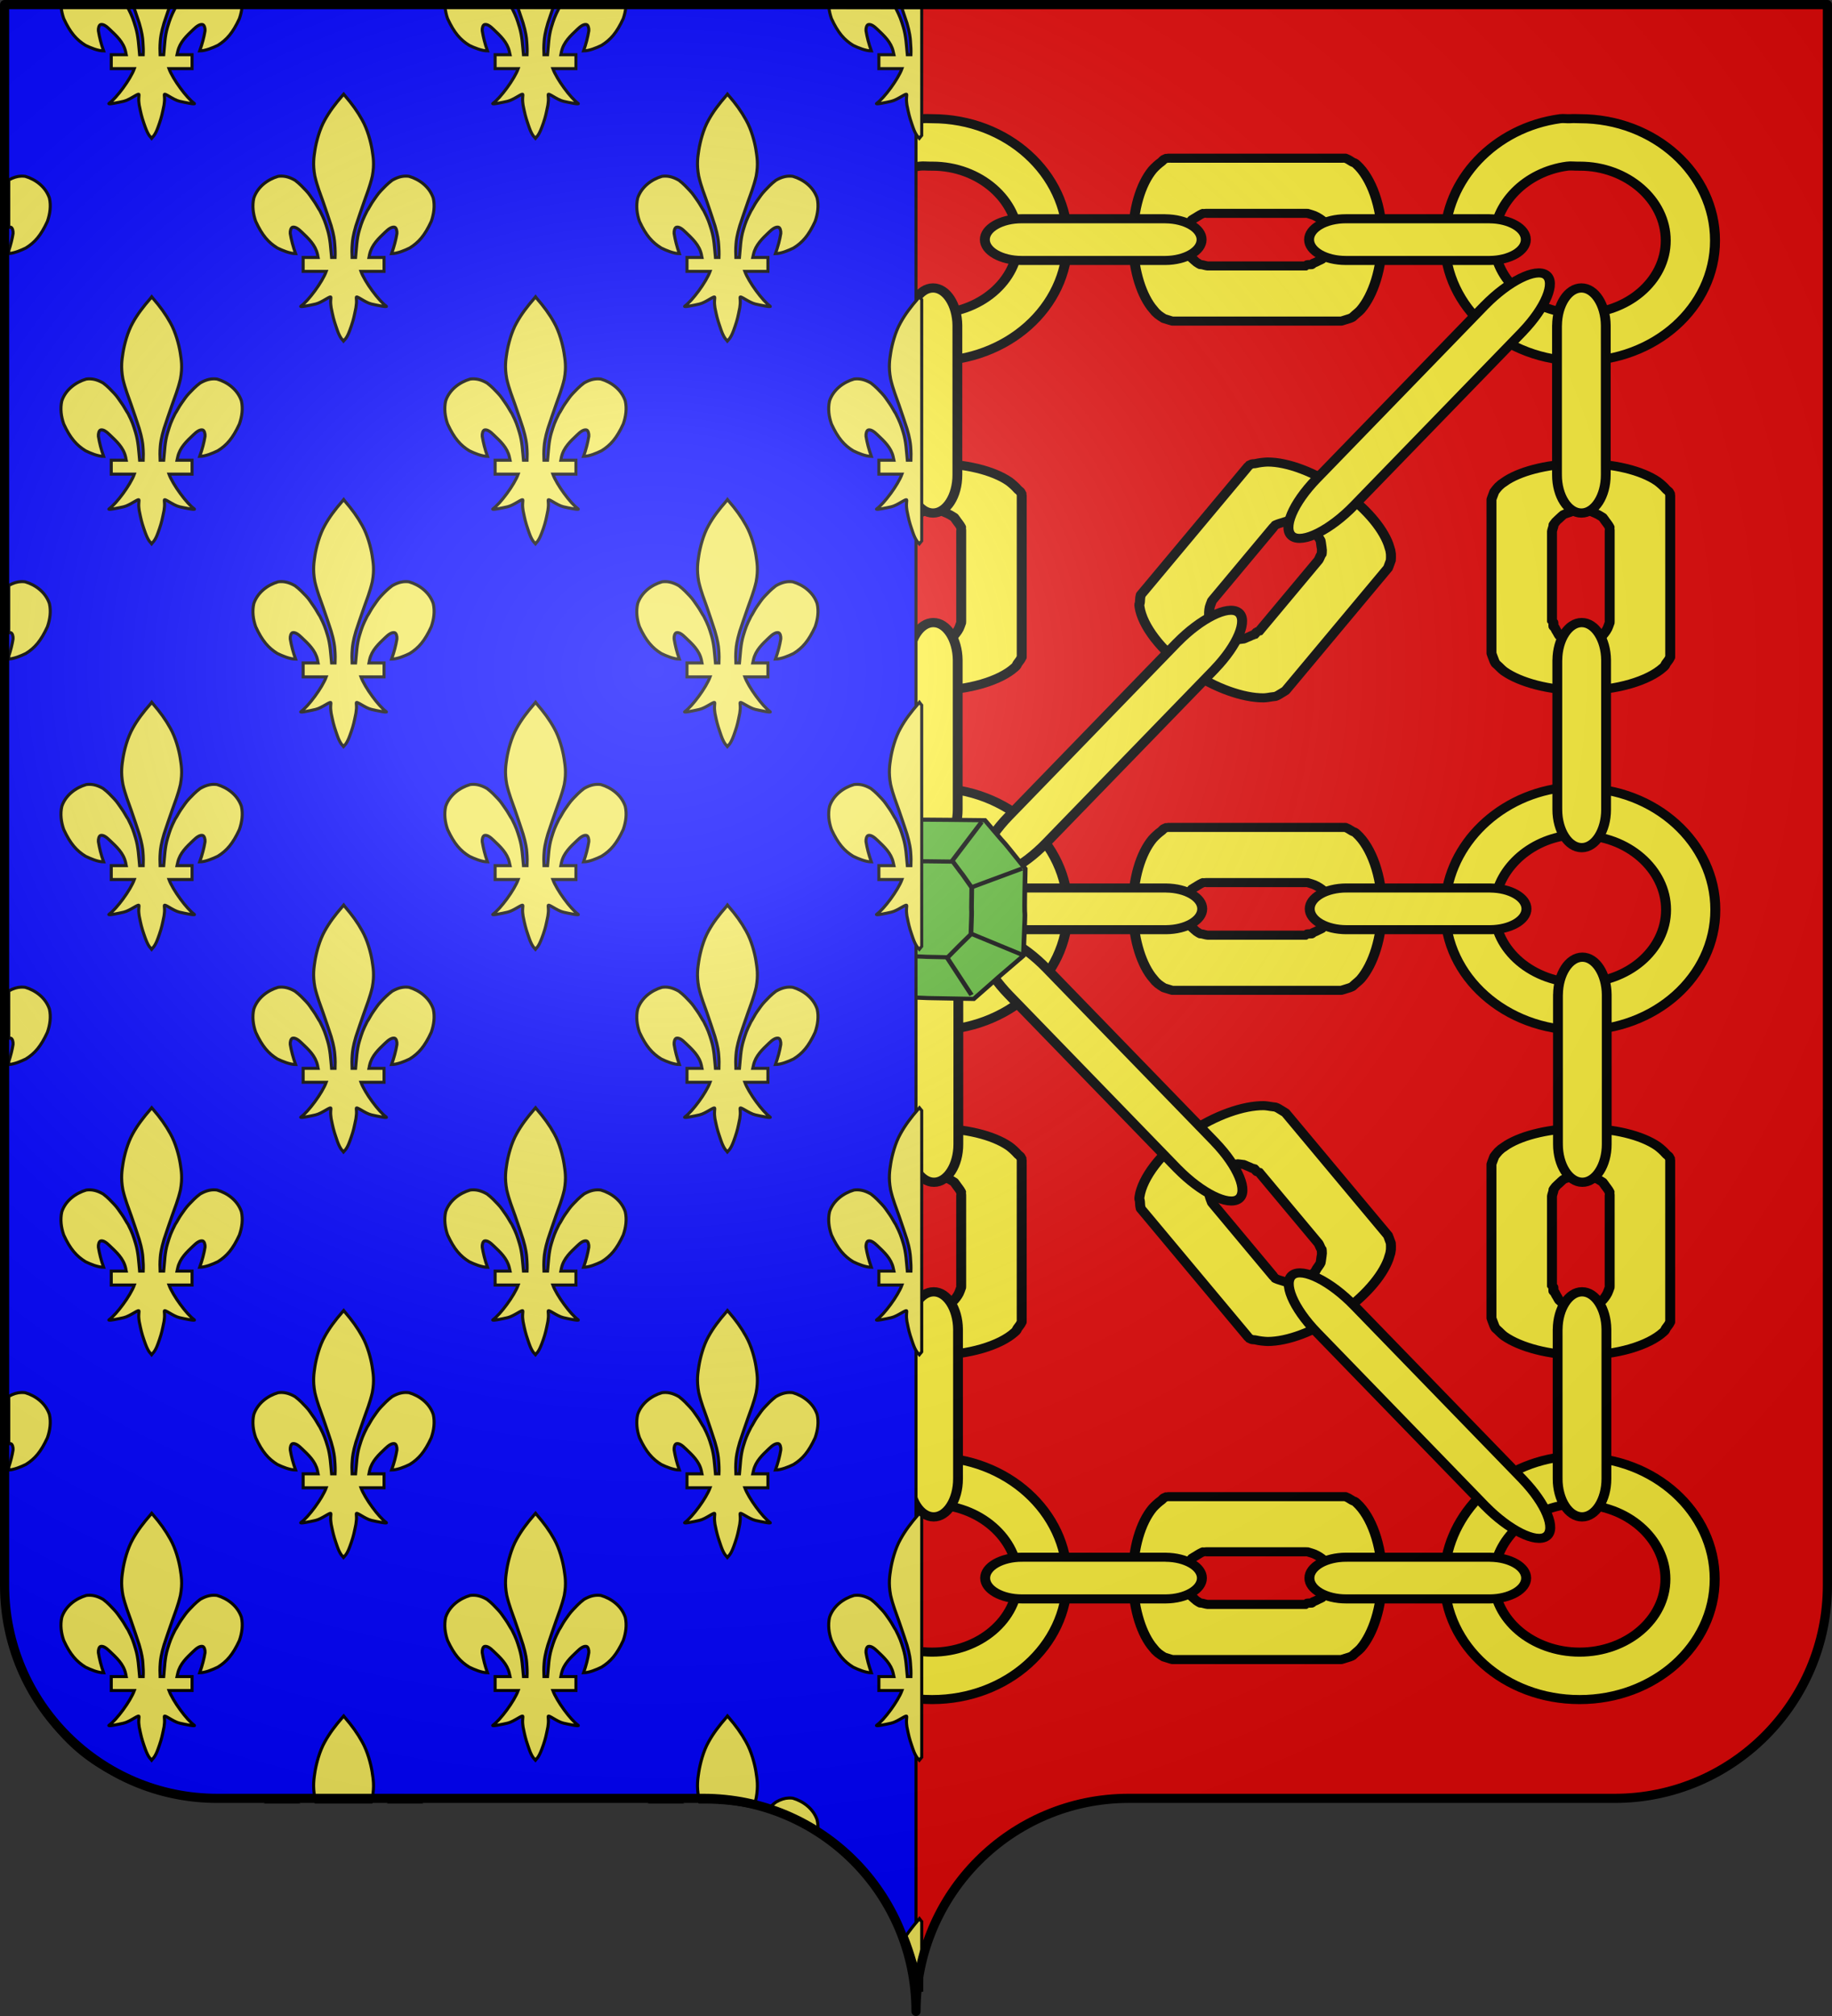 <?xml version="1.0" encoding="UTF-8" standalone="no"?>
<svg
   xmlns:dc="http://purl.org/dc/elements/1.1/"
   xmlns:cc="http://web.resource.org/cc/"
   xmlns:rdf="http://www.w3.org/1999/02/22-rdf-syntax-ns#"
   xmlns:svg="http://www.w3.org/2000/svg"
   xmlns="http://www.w3.org/2000/svg"
   xmlns:xlink="http://www.w3.org/1999/xlink"
   xmlns:sodipodi="http://sodipodi.sourceforge.net/DTD/sodipodi-0.dtd"
   xmlns:inkscape="http://www.inkscape.org/namespaces/inkscape"
   height="660"
   width="600"
   version="1.0"
   id="svg2"
   sodipodi:version="0.32"
   inkscape:version="0.45.1"
   sodipodi:docname="Blason_Royaume_de_France_(1289-1316).svg"
   sodipodi:docbase="C:\Documents and Settings\ffernandez\Escritorio"
   inkscape:output_extension="org.inkscape.output.svg.inkscape">
  <rect width="100%" height="100%" fill="#333333" stroke="none"/>
  <sodipodi:namedview
     inkscape:window-height="712"
     inkscape:window-width="1024"
     inkscape:pageshadow="2"
     inkscape:pageopacity="0.0"
     guidetolerance="10.0"
     gridtolerance="10.0"
     objecttolerance="10.0"
     borderopacity="1.0"
     bordercolor="#666666"
     pagecolor="#ffffff"
     id="base"
     showgrid="false"
     height="660px"
     inkscape:zoom="0.63"
     inkscape:cx="137.23857"
     inkscape:cy="436.50794"
     inkscape:window-x="0"
     inkscape:window-y="22"
     inkscape:current-layer="layer1" />
  <desc
     id="desc4">Flag of Canton of Valais (Wallis)</desc>
  <defs
     id="defs6">
    <linearGradient
       id="linearGradient2893">
      <stop
         style="stop-color:white;stop-opacity:0.314;"
         offset="0"
         id="stop2895" />
      <stop
         id="stop2897"
         offset="0.19"
         style="stop-color:white;stop-opacity:0.251;" />
      <stop
         style="stop-color:#6b6b6b;stop-opacity:0.125;"
         offset="0.6"
         id="stop2901" />
      <stop
         style="stop-color:black;stop-opacity:0.125;"
         offset="1"
         id="stop2899" />
    </linearGradient>
    <radialGradient
       inkscape:collect="always"
       xlink:href="#linearGradient2893"
       id="radialGradient2883"
       cx="203.198"
       cy="218.01"
       fx="203.198"
       fy="218.01"
       r="300"
       gradientTransform="matrix(1.36,0,0,1.355,-79.528,-87.645)"
       gradientUnits="userSpaceOnUse" />
    <linearGradient
       id="linearGradient2955">
      <stop
         style="stop-color:white;stop-opacity:0;"
         offset="0"
         id="stop2965" />
      <stop
         style="stop-color:black;stop-opacity:0.646;"
         offset="1"
         id="stop2959" />
    </linearGradient>
    <radialGradient
       inkscape:collect="always"
       xlink:href="#linearGradient2955"
       id="radialGradient2961"
       cx="225.524"
       cy="218.901"
       fx="225.524"
       fy="218.901"
       r="300"
       gradientTransform="matrix(-4.167939e-4,2.183,-1.884,-3.599562e-4,615.597,-289.121)"
       gradientUnits="userSpaceOnUse" />
    <polygon
       id="star"
       transform="scale(53,53)"
       points="0,-1 0.588,0.809 -0.951,-0.309 0.951,-0.309 -0.588,0.809 0,-1 " />
    <clipPath
       id="clip">
      <path
         d="M 0,-200 L 0,600 L 300,600 L 300,-200 L 0,-200 z "
         id="path10" />
    </clipPath>
    <radialGradient
       inkscape:collect="always"
       xlink:href="#linearGradient2955"
       id="radialGradient1911"
       gradientUnits="userSpaceOnUse"
       gradientTransform="matrix(-4.167939e-4,2.183,-1.884,-3.599562e-4,1395.597,-309.121)"
       cx="225.524"
       cy="218.901"
       fx="225.524"
       fy="218.901"
       r="300" />
    <radialGradient
       inkscape:collect="always"
       xlink:href="#linearGradient2955"
       id="radialGradient2928"
       cx="-483.508"
       cy="153.928"
       fx="-483.508"
       fy="153.928"
       r="300"
       gradientTransform="matrix(0,2.342,-2.291,0,562.913,1323.77)"
       gradientUnits="userSpaceOnUse" />
    <radialGradient
       inkscape:collect="always"
       xlink:href="#linearGradient2893"
       id="radialGradient11919"
       gradientUnits="userSpaceOnUse"
       gradientTransform="matrix(1.551,0,0,1.35,-227.894,-51.264)"
       cx="285.186"
       cy="200.448"
       fx="285.186"
       fy="200.448"
       r="300" />
  </defs>
  <g
     inkscape:groupmode="layer"
     id="layer1"
     inkscape:label="Fond écu">
    <path
       id="path2014"
       style="fill:#e20909;fill-opacity:1;fill-rule:nonzero;stroke:none;stroke-width:5;stroke-linecap:round;stroke-linejoin:round;stroke-miterlimit:4;stroke-dashoffset:0;stroke-opacity:1"
       d="M 300,658.499 C 300,619.995 331.203,588.746 369.65,588.746 C 408.097,588.746 490.403,588.746 528.85,588.746 C 567.297,588.746 598.5,557.496 598.5,518.992 L 598.5,1.5 L 1.5,1.5 L 1.5,518.992 C 1.5,557.496 32.703,588.746 71.15,588.746 C 109.597,588.746 191.903,588.746 230.35,588.746 C 268.797,588.746 300,619.995 300,658.499 z "
       sodipodi:nodetypes="cssccccssc" />
    <g
       id="g22729"
       transform="matrix(8.57,0,0,7.808,-1295.554,-1510.134)"
       style="fill:#fcef3c;fill-opacity:1;stroke:#000000;stroke-width:0.38;stroke-miterlimit:4;stroke-dasharray:none;stroke-opacity:1">
      <g
         transform="matrix(1.721,0,0,1.721,-610.598,-304.376)"
         id="g6973"
         style="fill:#fcef3c;fill-opacity:1;stroke:#000000;stroke-width:0.221;stroke-miterlimit:4;stroke-dasharray:none;stroke-opacity:1">
        <path
           style="fill:#fcef3c;fill-opacity:1;fill-rule:evenodd;stroke:#000000;stroke-width:0.221;stroke-miterlimit:4;stroke-dasharray:none;stroke-opacity:1"
           d="M 462.906,308.438 C 461.456,308.652 460.344,309.925 460.344,311.406 C 460.344,313.036 461.682,314.344 463.344,314.344 C 465.005,314.344 466.344,313.036 466.344,311.406 C 466.344,309.776 465.005,308.438 463.344,308.438 C 463.266,308.437 463.201,308.432 463.125,308.438 C 463.052,308.443 462.978,308.427 462.906,308.438 z M 463.062,309.594 C 463.14,309.582 463.232,309.596 463.312,309.594 C 463.321,309.594 463.34,309.594 463.344,309.594 C 464.393,309.594 465.25,310.419 465.25,311.406 C 465.25,312.393 464.393,313.188 463.344,313.188 C 462.294,313.188 461.438,312.393 461.438,311.406 C 461.437,310.511 462.145,309.727 463.062,309.594 z "
           id="path6952" />
        <use
           x="0"
           y="0"
           xlink:href="#path6952"
           id="use6959"
           transform="translate(-14.379,0)"
           width="885.827"
           height="531.496"
           style="fill:#fcef3c;fill-opacity:1;stroke:#000000;stroke-width:0.221;stroke-miterlimit:4;stroke-dasharray:none;stroke-opacity:1" />
        <use
           x="0"
           y="0"
           xlink:href="#path6952"
           id="use6961"
           transform="translate(14.379,0)"
           width="885.827"
           height="531.496"
           style="fill:#fcef3c;fill-opacity:1;stroke:#000000;stroke-width:0.221;stroke-miterlimit:4;stroke-dasharray:none;stroke-opacity:1" />
      </g>
      <use
         height="531.496"
         width="885.827"
         transform="translate(-1.2185579e-2,-28.06)"
         id="use6978"
         xlink:href="#g6973"
         y="0"
         x="0"
         style="fill:#fcef3c;fill-opacity:1;stroke:#000000;stroke-width:0.38;stroke-miterlimit:4;stroke-dasharray:none;stroke-opacity:1" />
      <use
         height="531.496"
         width="885.827"
         transform="translate(-2.4378376e-2,28.06)"
         id="use6981"
         xlink:href="#g6973"
         y="0"
         x="0"
         style="fill:#fcef3c;fill-opacity:1;stroke:#000000;stroke-width:0.38;stroke-miterlimit:4;stroke-dasharray:none;stroke-opacity:1" />
      <g
         transform="matrix(1.721,0,0,1.721,-610.658,-304.067)"
         id="g7319"
         style="fill:#fcef3c;fill-opacity:1;stroke:#000000;stroke-width:0.221;stroke-miterlimit:4;stroke-dasharray:none;stroke-opacity:1">
        <path
           style="fill:#fcef3c;fill-opacity:1;stroke:#000000;stroke-width:0.221;stroke-linecap:round;stroke-linejoin:round;stroke-miterlimit:4;stroke-dasharray:none;stroke-opacity:1"
           d="M 454.075,292.916 C 454.062,292.923 454.026,292.939 454.012,292.947 C 453.993,292.961 453.969,292.997 453.95,293.01 C 453.893,293.053 453.814,293.133 453.762,293.197 C 453.496,293.549 453.325,294.169 453.325,294.885 C 453.325,295.566 453.486,296.181 453.731,296.541 C 453.753,296.571 453.799,296.634 453.825,296.666 C 453.838,296.68 453.874,296.716 453.887,296.729 C 453.918,296.755 453.977,296.8 454.012,296.822 C 454.037,296.832 454.086,296.846 454.106,296.854 C 454.126,296.86 454.175,296.879 454.2,296.885 C 454.206,296.885 454.227,296.885 454.231,296.885 L 454.262,296.885 L 457.887,296.885 C 457.891,296.885 457.916,296.885 457.919,296.885 C 457.923,296.885 457.944,296.885 457.95,296.885 C 457.972,296.88 458.022,296.861 458.044,296.854 C 458.067,296.846 458.11,296.832 458.137,296.822 C 458.158,296.814 458.183,296.802 458.2,296.791 C 458.216,296.775 458.252,296.737 458.262,296.729 C 458.298,296.697 458.355,296.644 458.387,296.604 C 458.658,296.253 458.856,295.607 458.856,294.885 C 458.856,294.09 458.613,293.391 458.294,293.072 C 458.288,293.067 458.268,293.046 458.262,293.041 C 458.246,293.026 458.217,293.022 458.2,293.01 C 458.181,292.997 458.131,292.962 458.106,292.947 C 458.095,292.942 458.06,292.924 458.044,292.916 C 458.04,292.916 458.017,292.916 458.012,292.916 C 457.999,292.917 457.961,292.916 457.95,292.916 C 457.944,292.916 457.923,292.916 457.919,292.916 C 457.916,292.916 457.891,292.916 457.887,292.916 L 454.262,292.916 L 454.231,292.916 C 454.227,292.916 454.206,292.916 454.2,292.916 C 454.189,292.916 454.151,292.917 454.137,292.916 C 454.133,292.916 454.11,292.916 454.106,292.916 C 454.103,292.917 454.078,292.915 454.075,292.916 z M 454.887,294.26 C 454.892,294.259 454.915,294.261 454.919,294.26 C 454.922,294.259 454.946,294.26 454.95,294.26 C 454.967,294.26 454.998,294.26 455.012,294.26 L 457.169,294.26 C 457.174,294.26 457.195,294.259 457.2,294.26 C 457.222,294.266 457.274,294.285 457.294,294.291 C 457.366,294.312 457.448,294.365 457.512,294.416 C 457.544,294.443 457.583,294.478 457.606,294.51 C 457.624,294.536 457.654,294.575 457.669,294.604 C 457.679,294.625 457.692,294.674 457.7,294.697 C 457.708,294.721 457.727,294.766 457.731,294.791 C 457.735,294.816 457.731,294.858 457.731,294.885 C 457.731,294.901 457.733,294.929 457.731,294.947 C 457.725,294.995 457.71,295.067 457.7,295.104 C 457.688,295.135 457.655,295.197 457.637,295.229 C 457.629,295.244 457.614,295.279 457.606,295.291 C 457.601,295.297 457.58,295.316 457.575,295.322 C 457.564,295.334 457.525,295.374 457.512,295.385 C 457.5,295.395 457.464,295.407 457.45,295.416 C 457.415,295.438 457.361,295.464 457.325,295.479 C 457.318,295.481 457.301,295.508 457.294,295.51 C 457.274,295.515 457.222,295.504 457.2,295.51 C 457.195,295.511 457.174,295.54 457.169,295.541 L 455.012,295.541 C 455.005,295.541 454.989,295.541 454.981,295.541 C 454.949,295.538 454.887,295.517 454.856,295.51 C 454.849,295.508 454.831,295.512 454.825,295.51 C 454.8,295.499 454.754,295.462 454.731,295.447 C 454.725,295.443 454.707,295.421 454.7,295.416 C 454.686,295.404 454.651,295.367 454.637,295.354 C 454.618,295.333 454.59,295.311 454.575,295.291 C 454.552,295.256 454.532,295.183 454.512,295.135 C 454.506,295.116 454.486,295.089 454.481,295.072 C 454.473,295.035 454.456,294.964 454.45,294.916 C 454.449,294.909 454.45,294.891 454.45,294.885 C 454.45,294.869 454.448,294.838 454.45,294.822 C 454.456,294.783 454.471,294.734 454.481,294.697 C 454.486,294.683 454.505,294.651 454.512,294.635 C 454.533,294.593 454.555,294.54 454.575,294.51 C 454.59,294.49 454.619,294.439 454.637,294.416 C 454.661,294.398 454.712,294.367 454.731,294.354 C 454.752,294.341 454.799,294.305 454.825,294.291 C 454.844,294.284 454.863,294.267 454.887,294.26 z "
           id="path7259" />
        <use
           x="0"
           y="0"
           xlink:href="#path7259"
           id="use7269"
           transform="translate(14.5,0)"
           width="885.827"
           height="531.496"
           style="fill:#fcef3c;fill-opacity:1;stroke:#000000;stroke-width:0.221;stroke-miterlimit:4;stroke-dasharray:none;stroke-opacity:1" />
      </g>
      <g
         transform="matrix(1.721,0,0,1.721,-610.658,-304.067)"
         id="g7278"
         style="fill:#fcef3c;fill-opacity:1;stroke:#000000;stroke-width:0.221;stroke-miterlimit:4;stroke-dasharray:none;stroke-opacity:1">
        <use
           x="0"
           y="0"
           xlink:href="#path7259"
           id="use7272"
           transform="matrix(0,1,-1,0,758.272,-152.971)"
           width="885.827"
           height="531.496"
           style="fill:#fcef3c;fill-opacity:1;stroke:#000000;stroke-width:0.221;stroke-miterlimit:4;stroke-dasharray:none;stroke-opacity:1" />
        <use
           x="0"
           y="0"
           xlink:href="#use7272"
           id="use7274"
           width="885.827"
           height="531.496"
           transform="translate(-14.4,0)"
           style="fill:#fcef3c;fill-opacity:1;stroke:#000000;stroke-width:0.221;stroke-miterlimit:4;stroke-dasharray:none;stroke-opacity:1" />
        <use
           x="0"
           y="0"
           xlink:href="#use7272"
           id="use7276"
           transform="translate(14.4,0)"
           width="885.827"
           height="531.496"
           style="fill:#fcef3c;fill-opacity:1;stroke:#000000;stroke-width:0.221;stroke-miterlimit:4;stroke-dasharray:none;stroke-opacity:1" />
      </g>
      <use
         height="531.496"
         width="885.827"
         transform="translate(-7.5482927e-4,27.873)"
         id="use7283"
         xlink:href="#g7278"
         y="0"
         x="0"
         style="fill:#fcef3c;fill-opacity:1;stroke:#000000;stroke-width:0.38;stroke-miterlimit:4;stroke-dasharray:none;stroke-opacity:1" />
      <g
         transform="matrix(1.721,0,0,1.721,-610.658,-304.067)"
         id="g7313"
         style="fill:#fcef3c;fill-opacity:1;stroke:#000000;stroke-width:0.221;stroke-miterlimit:4;stroke-dasharray:none;stroke-opacity:1">
        <use
           x="0"
           y="0"
           xlink:href="#path7259"
           id="use7286"
           transform="matrix(0.606,0.796,-0.796,0.606,414.349,-238.554)"
           width="885.827"
           height="531.496"
           style="fill:#fcef3c;fill-opacity:1;stroke:#000000;stroke-width:0.221;stroke-miterlimit:4;stroke-dasharray:none;stroke-opacity:1" />
        <use
           x="0"
           y="0"
           xlink:href="#use7286"
           id="use7311"
           transform="matrix(-1,0,0,1,926.762,0)"
           width="885.827"
           height="531.496"
           style="fill:#fcef3c;fill-opacity:1;stroke:#000000;stroke-width:0.221;stroke-miterlimit:4;stroke-dasharray:none;stroke-opacity:1" />
      </g>
      <use
         height="531.496"
         width="885.827"
         id="use7317"
         xlink:href="#g7313"
         y="0"
         x="0"
         style="fill:#fcef3c;fill-opacity:1;stroke:#000000;stroke-width:0.38;stroke-miterlimit:4;stroke-dasharray:none;stroke-opacity:1"
         transform="matrix(1,0,0,-1,7.2207789e-6,462.436)" />
      <use
         height="531.496"
         width="885.827"
         id="use7323"
         xlink:href="#g7319"
         y="0"
         x="0"
         style="fill:#fcef3c;fill-opacity:1;stroke:#000000;stroke-width:0.38;stroke-miterlimit:4;stroke-dasharray:none;stroke-opacity:1"
         transform="translate(7.2207789e-6,28.06)" />
      <use
         height="531.496"
         width="885.827"
         id="use7325"
         xlink:href="#g7319"
         y="0"
         x="0"
         style="fill:#fcef3c;fill-opacity:1;stroke:#000000;stroke-width:0.38;stroke-miterlimit:4;stroke-dasharray:none;stroke-opacity:1"
         transform="translate(7.2207789e-6,56.12)" />
      <g
         transform="matrix(1.721,0,0,1.774,-610.19,-320.255)"
         id="g7051"
         style="fill:#fcef3c;fill-opacity:1;stroke:#000000;stroke-width:0.218;stroke-miterlimit:4;stroke-dasharray:none;stroke-opacity:1">
        <path
           style="fill:#fcef3c;fill-opacity:1;stroke:#000000;stroke-width:0.218;stroke-linecap:round;stroke-linejoin:round;stroke-miterlimit:4;stroke-dasharray:none;stroke-opacity:1;display:inline"
           d="M 463.655,297.243 L 463.655,297.243 C 463.65,296.753 463.41,296.357 463.114,296.357 C 462.818,296.357 462.577,296.753 462.573,297.243 L 462.572,297.243 L 462.572,297.258 L 462.572,300.768 L 462.573,300.768 C 462.573,300.771 462.572,300.774 462.572,300.777 C 462.572,301.274 462.815,301.677 463.114,301.677 C 463.413,301.677 463.655,301.274 463.655,300.777 C 463.655,300.774 463.655,300.771 463.655,300.768 L 463.655,300.768 L 463.655,297.258 L 463.655,297.243 z "
           id="path7037" />
        <use
           x="0"
           y="0"
           xlink:href="#path7037"
           id="use7047"
           transform="translate(14.398,0)"
           width="885.827"
           height="531.496"
           style="fill:#fcef3c;fill-opacity:1;stroke:#000000;stroke-width:0.218;stroke-miterlimit:4;stroke-dasharray:none;stroke-opacity:1" />
        <use
           x="0"
           y="0"
           xlink:href="#path7037"
           id="use7049"
           transform="translate(-14.398,0)"
           width="885.827"
           height="531.496"
           style="fill:#fcef3c;fill-opacity:1;stroke:#000000;stroke-width:0.218;stroke-miterlimit:4;stroke-dasharray:none;stroke-opacity:1" />
      </g>
      <use
         height="531.496"
         width="885.827"
         transform="translate(1.2200021e-2,14.03)"
         id="use7066"
         xlink:href="#g7051"
         y="0"
         x="0"
         style="fill:#fcef3c;fill-opacity:1;stroke:#000000;stroke-width:0.38;stroke-miterlimit:4;stroke-dasharray:none;stroke-opacity:1" />
      <use
         height="531.496"
         width="885.827"
         transform="translate(2.4392824e-2,42.09)"
         id="use7070"
         xlink:href="#g7051"
         y="0"
         x="0"
         style="fill:#fcef3c;fill-opacity:1;stroke:#000000;stroke-width:0.38;stroke-miterlimit:4;stroke-dasharray:none;stroke-opacity:1" />
      <g
         transform="matrix(1.721,0,0,1.721,-610.426,-303.98)"
         id="g7115"
         style="fill:#fcef3c;fill-opacity:1;stroke:#000000;stroke-width:0.221;stroke-miterlimit:4;stroke-dasharray:none;stroke-opacity:1">
        <path
           style="fill:#fcef3c;fill-opacity:1;stroke:#000000;stroke-width:0.221;stroke-linecap:round;stroke-linejoin:round;stroke-miterlimit:4;stroke-dasharray:none;stroke-opacity:1;display:inline"
           d="M 454.013,295.357 L 454.013,295.357 C 454.457,295.353 454.815,295.127 454.815,294.849 C 454.815,294.572 454.457,294.346 454.013,294.342 L 454.013,294.341 L 454,294.341 L 450.824,294.341 L 450.824,294.342 C 450.822,294.342 450.819,294.341 450.817,294.341 C 450.367,294.341 450.002,294.569 450.002,294.849 C 450.002,295.13 450.367,295.357 450.817,295.357 C 450.819,295.357 450.822,295.357 450.824,295.357 L 450.824,295.357 L 454,295.357 L 454.013,295.357 z "
           id="path7021" />
        <use
           x="0"
           y="0"
           xlink:href="#path7021"
           id="use7109"
           transform="translate(7.2,0)"
           width="885.827"
           height="531.496"
           style="fill:#fcef3c;fill-opacity:1;stroke:#000000;stroke-width:0.221;stroke-miterlimit:4;stroke-dasharray:none;stroke-opacity:1" />
        <use
           x="0"
           y="0"
           xlink:href="#path7021"
           id="use7111"
           transform="translate(14.4,0)"
           width="885.827"
           height="531.496"
           style="fill:#fcef3c;fill-opacity:1;stroke:#000000;stroke-width:0.221;stroke-miterlimit:4;stroke-dasharray:none;stroke-opacity:1" />
        <use
           x="0"
           y="0"
           xlink:href="#path7021"
           id="use7113"
           transform="translate(21.6,0)"
           width="885.827"
           height="531.496"
           style="fill:#fcef3c;fill-opacity:1;stroke:#000000;stroke-width:0.221;stroke-miterlimit:4;stroke-dasharray:none;stroke-opacity:1" />
      </g>
      <use
         height="531.496"
         width="885.827"
         transform="translate(2.4392824e-2,28.06)"
         id="use7121"
         xlink:href="#g7115"
         y="0"
         x="0"
         style="fill:#fcef3c;fill-opacity:1;stroke:#000000;stroke-width:0.38;stroke-miterlimit:4;stroke-dasharray:none;stroke-opacity:1" />
      <use
         height="531.496"
         width="885.827"
         transform="translate(1.2200021e-2,56.12)"
         id="use7123"
         xlink:href="#g7115"
         y="0"
         x="0"
         style="fill:#fcef3c;fill-opacity:1;stroke:#000000;stroke-width:0.38;stroke-miterlimit:4;stroke-dasharray:none;stroke-opacity:1" />
      <use
         height="531.496"
         width="885.827"
         transform="translate(3.6585624e-2,28.06)"
         id="use7068"
         xlink:href="#g7051"
         y="0"
         x="0"
         style="fill:#fcef3c;fill-opacity:1;stroke:#000000;stroke-width:0.38;stroke-miterlimit:4;stroke-dasharray:none;stroke-opacity:1" />
      <g
         transform="matrix(1.721,0,0,1.721,-610.671,-304.286)"
         id="g7193"
         style="fill:#fcef3c;fill-opacity:1;stroke:#000000;stroke-width:0.221;stroke-miterlimit:4;stroke-dasharray:none;stroke-opacity:1">
        <path
           style="fill:#fcef3c;fill-opacity:1;stroke:#000000;stroke-width:0.221;stroke-linecap:round;stroke-linejoin:round;stroke-miterlimit:4;stroke-dasharray:none;stroke-opacity:1;display:inline"
           d="M 469.649,305.491 L 469.648,305.491 C 470.164,304.901 470.398,304.283 470.17,304.105 C 469.942,303.928 469.338,304.258 468.816,304.842 L 468.815,304.842 L 468.8,304.859 L 465.084,309.064 L 465.084,309.064 C 465.081,309.067 465.078,309.071 465.075,309.074 C 464.548,309.67 464.308,310.298 464.538,310.477 C 464.768,310.656 465.382,310.319 465.908,309.723 C 465.911,309.72 465.914,309.716 465.917,309.713 L 465.917,309.713 L 469.633,305.509 L 469.649,305.491 z "
           id="path6989"
           inkscape:tile-w="5.9767279"
           inkscape:tile-h="6.6946133"
           inkscape:tile-cx="467.05792"
           inkscape:tile-cy="307.38668" />
        <use
           x="0"
           y="0"
           inkscape:tiled-clone-of="#path6989"
           xlink:href="#path6989"
           transform="matrix(-1,0,0,1,926.687,0)"
           id="use7145"
           width="885.827"
           height="531.496"
           style="fill:#fcef3c;fill-opacity:1;stroke:#000000;stroke-width:0.221;stroke-miterlimit:4;stroke-dasharray:none;stroke-opacity:1" />
        <use
           x="0"
           y="0"
           xlink:href="#path6989"
           id="use7189"
           transform="translate(6.835,-8.219)"
           width="885.827"
           height="531.496"
           style="fill:#fcef3c;fill-opacity:1;stroke:#000000;stroke-width:0.221;stroke-miterlimit:4;stroke-dasharray:none;stroke-opacity:1" />
        <use
           x="0"
           y="0"
           xlink:href="#path6989"
           id="use7191"
           transform="matrix(-1,0,0,1,920.008,-8.219)"
           width="885.827"
           height="531.496"
           style="fill:#fcef3c;fill-opacity:1;stroke:#000000;stroke-width:0.221;stroke-miterlimit:4;stroke-dasharray:none;stroke-opacity:1" />
      </g>
      <use
         height="531.496"
         width="885.827"
         transform="matrix(1,0,0,-1,1.2200021e-2,462.762)"
         id="use7199"
         xlink:href="#g7193"
         y="0"
         x="0"
         style="fill:#fcef3c;fill-opacity:1;stroke:#000000;stroke-width:0.38;stroke-miterlimit:4;stroke-dasharray:none;stroke-opacity:1" />
    </g>
    <g
       id="g2201"
       transform="matrix(1.538,0,0,1.36,-159.464,-115.802)">
      <path
         d="M 313.411,282.594 C 320.907,292.644 314.564,283.777 322.004,294.261 C 321.615,313.824 322.305,296.362 321.603,315.226 C 311.794,324.758 320.733,316.009 311.042,325.608 C 292.514,325.203 310.009,325.663 291.125,325.02 C 280.915,316.658 289.902,323.389 279.374,314.199 C 279.129,294.674 279.276,312.636 279.258,292.989 C 287.868,284.819 281.362,290.675 289.992,282.528 C 299,282.39 303.395,282.471 313.411,282.594 z "
         style="font-size:12px;fill:#5ab532;fill-opacity:1;fill-rule:evenodd;stroke:#000000;stroke-width:1;stroke-miterlimit:4;stroke-dasharray:none;display:inline"
         id="path822" />
      <path
         d="M 306.59,292.56 C 310.101,297.947 307.13,293.195 310.616,298.813 C 310.444,309.287 310.757,299.938 310.44,310.037 C 305.859,315.134 310.034,310.456 305.508,315.588 C 296.843,315.359 305.025,315.617 296.194,315.26 C 291.414,310.776 295.621,314.385 290.692,309.458 C 290.566,299.004 290.645,308.621 290.626,298.102 C 294.647,293.733 291.608,296.865 295.639,292.509 C 299.851,292.441 301.907,292.488 306.59,292.56 z "
         style="font-size:12px;fill:#5ab532;fill-opacity:1;fill-rule:evenodd;stroke:#000000;stroke-width:1;stroke-miterlimit:4;stroke-dasharray:none;display:inline"
         id="path823" />
      <path
         d="M 295.488,292.65 L 290.176,282.455"
         style="font-size:12px;fill:none;fill-rule:evenodd;stroke:#000000;stroke-width:1;stroke-miterlimit:4;stroke-dasharray:none;display:inline"
         id="path824" />
      <path
         d="M 306.257,292.65 L 312.718,283.029"
         style="font-size:12px;fill:none;fill-rule:evenodd;stroke:#000000;stroke-width:1;stroke-miterlimit:4;stroke-dasharray:none;display:inline"
         id="path825" />
      <path
         d="M 310.708,298.681 L 321.333,294.229"
         style="font-size:12px;fill:none;fill-rule:evenodd;stroke:#000000;stroke-width:1;stroke-miterlimit:4;stroke-dasharray:none;display:inline"
         id="path826" />
      <path
         d="M 310.42,309.881 L 321.189,314.906"
         style="font-size:12px;fill:#5ab532;fill-opacity:1;fill-rule:evenodd;stroke:#000000;stroke-width:1;stroke-miterlimit:4;stroke-dasharray:none;display:inline"
         id="path827" />
      <path
         d="M 305.252,315.481 L 310.564,324.671"
         style="font-size:12px;fill:none;fill-rule:evenodd;stroke:#000000;stroke-width:1;stroke-miterlimit:4;stroke-dasharray:none;display:inline"
         id="path828" />
      <path
         d="M 296.063,315.194 L 291.468,324.527"
         style="font-size:12px;fill:none;fill-rule:evenodd;stroke:#000000;stroke-width:1;stroke-miterlimit:4;stroke-dasharray:none;display:inline"
         id="path829" />
      <path
         d="M 290.319,309.019 L 279.981,314.188"
         style="font-size:12px;fill:none;fill-rule:evenodd;stroke:#000000;stroke-width:1;stroke-miterlimit:4;stroke-dasharray:none;display:inline"
         id="path830" />
      <path
         d="M 290.75,297.963 L 279.694,292.937"
         style="font-size:12px;fill:none;fill-rule:evenodd;stroke:#000000;stroke-width:1;stroke-miterlimit:4;stroke-dasharray:none;display:inline"
         id="path831" />
    </g>
    <path
       style="fill:#0000ff;fill-rule:evenodd;stroke:#000000;stroke-width:1px;stroke-linecap:butt;stroke-linejoin:miter;stroke-opacity:1"
       d="M 300,1.27 L 300,650.873 C 292.597,608.426 261.905,588.847 228.968,588.77 L 71.825,588.77 C 29.835,587.023 8.188,565.915 0.992,522.5 L 0.992,0.873 L 300,1.27 z "
       id="path1892"
       sodipodi:nodetypes="ccccccc" />
    <path
       style="fill:#f3e95c;fill-opacity:1;fill-rule:evenodd;stroke:#000000;stroke-width:1px;stroke-linecap:butt;stroke-linejoin:miter;stroke-opacity:1"
       d="M 19.999,2.068 C 20.101,3.432 20.415,4.795 20.874,6.099 C 23.028,10.772 25.086,13.036 27.999,14.849 C 29.69,15.665 32.058,16.651 33.937,16.662 C 33.088,14.275 32.587,12.278 32.218,10.068 C 32.146,9.268 32.428,8.152 32.999,8.037 C 33.875,7.861 34.862,8.57 35.968,9.662 C 38.107,11.69 40.446,13.801 41.124,16.849 C 41.243,17.197 41.218,17.556 41.312,17.912 L 36.437,17.912 L 36.437,22.474 L 43.999,22.474 C 42.708,25.984 38.178,32.082 35.718,33.849 C 35.065,34.319 38.81,33.556 40.499,33.162 C 42.715,32.645 45.598,30.151 45.53,31.037 C 45.39,32.876 45.403,32.829 45.593,34.412 C 46.185,37.306 46.378,38.152 47.124,40.349 C 47.476,41.387 47.771,42.184 47.968,42.631 C 48.314,43.414 48.724,44.322 49.405,44.974 L 49.655,45.287 L 49.905,44.974 C 50.573,44.317 51.023,43.45 51.374,42.631 C 51.566,42.182 51.866,41.387 52.218,40.349 C 52.964,38.152 53.126,37.306 53.718,34.412 C 53.907,32.829 53.952,32.876 53.812,31.037 C 53.744,30.151 56.596,32.645 58.812,33.162 C 60.501,33.556 64.277,34.319 63.624,33.849 C 61.164,32.082 56.633,25.984 55.343,22.474 L 62.905,22.474 L 62.905,17.912 L 57.999,17.912 C 58.093,17.556 58.099,17.197 58.218,16.849 C 58.896,13.801 61.172,11.69 63.312,9.662 C 64.417,8.57 65.467,7.861 66.343,8.037 C 66.914,8.152 67.227,9.268 67.155,10.068 C 66.786,12.278 66.254,14.275 65.405,16.662 C 67.284,16.651 69.652,15.665 71.343,14.849 C 74.256,13.036 76.251,10.772 78.405,6.099 C 78.857,4.815 79.165,3.473 79.28,2.131 L 57.718,2.099 C 57.592,2.308 57.471,2.503 57.374,2.631 C 55.927,5.5 55.664,6.29 54.874,8.881 C 53.965,11.861 53.93,14.834 53.624,17.912 L 52.437,17.912 C 52.381,16.646 52.348,15.195 52.499,13.412 C 52.553,12.518 52.809,10.547 53.718,7.537 C 54.316,5.705 54.911,3.978 55.562,2.099 L 43.749,2.099 C 44.376,3.937 45.005,5.737 45.593,7.537 C 46.501,10.547 46.726,12.518 46.78,13.412 C 46.931,15.195 46.961,16.646 46.905,17.912 L 45.718,17.912 C 45.412,14.834 45.314,11.861 44.405,8.881 C 43.615,6.29 43.384,5.5 41.937,2.631 C 41.839,2.503 41.721,2.308 41.593,2.099 L 19.999,2.068 z M 145.749,2.224 C 145.863,3.536 146.151,4.845 146.593,6.099 C 148.747,10.772 150.774,13.036 153.687,14.849 C 155.377,15.665 157.777,16.651 159.655,16.662 C 158.807,14.275 158.306,12.278 157.937,10.068 C 157.864,9.268 158.147,8.152 158.718,8.037 C 159.593,7.861 160.581,8.57 161.687,9.662 C 163.826,11.69 166.134,13.801 166.812,16.849 C 166.931,17.197 166.936,17.556 167.03,17.912 L 162.155,17.912 L 162.155,22.474 L 169.718,22.474 C 168.427,25.984 163.897,32.082 161.437,33.849 C 160.784,34.319 164.528,33.556 166.218,33.162 C 168.434,32.645 171.316,30.151 171.249,31.037 C 171.109,32.876 171.122,32.829 171.312,34.412 C 171.903,37.306 172.096,38.152 172.843,40.349 C 173.195,41.387 173.458,42.184 173.655,42.631 C 174.001,43.414 174.411,44.322 175.093,44.974 L 175.374,45.287 L 175.624,44.974 C 176.292,44.317 176.711,43.45 177.062,42.631 C 177.254,42.182 177.584,41.387 177.937,40.349 C 178.683,38.152 178.845,37.306 179.437,34.412 C 179.626,32.829 179.67,32.876 179.53,31.037 C 179.463,30.151 182.314,32.645 184.53,33.162 C 186.22,33.556 189.996,34.319 189.343,33.849 C 186.883,32.082 182.352,25.984 181.062,22.474 L 188.624,22.474 L 188.624,17.912 L 183.718,17.912 C 183.812,17.556 183.786,17.197 183.905,16.849 C 184.583,13.801 186.891,11.69 189.03,9.662 C 190.136,8.57 191.186,7.861 192.062,8.037 C 192.632,8.152 192.915,9.268 192.843,10.068 C 192.474,12.278 191.973,14.275 191.124,16.662 C 193.002,16.651 195.339,15.665 197.03,14.849 C 199.943,13.036 201.97,10.772 204.124,6.099 C 204.555,4.874 204.84,3.598 204.968,2.318 L 183.312,2.287 C 183.236,2.406 183.155,2.548 183.093,2.631 C 181.645,5.5 181.383,6.29 180.593,8.881 C 179.684,11.861 179.648,14.834 179.343,17.912 L 178.155,17.912 C 178.1,16.646 178.067,15.195 178.218,13.412 C 178.272,12.518 178.528,10.547 179.437,7.537 C 180.015,5.765 180.594,4.09 181.218,2.287 L 169.53,2.256 C 170.133,4.027 170.741,5.79 171.312,7.537 C 172.22,10.547 172.445,12.518 172.499,13.412 C 172.649,15.195 172.679,16.646 172.624,17.912 L 171.437,17.912 C 171.131,14.834 171.033,11.861 170.124,8.881 C 169.334,6.29 169.103,5.5 167.655,2.631 C 167.588,2.542 167.489,2.387 167.405,2.256 L 145.749,2.224 z M 271.468,2.412 C 271.593,3.66 271.891,4.904 272.312,6.099 C 274.466,10.772 276.492,13.036 279.405,14.849 C 281.096,15.665 283.496,16.651 285.374,16.662 C 284.525,14.275 283.993,12.278 283.624,10.068 C 283.552,9.268 283.834,8.152 284.405,8.037 C 285.281,7.861 286.3,8.57 287.405,9.662 C 289.544,11.69 291.853,13.801 292.53,16.849 C 292.649,17.197 292.655,17.556 292.749,17.912 L 287.843,17.912 L 287.843,22.474 L 295.405,22.474 C 294.115,25.984 289.584,32.082 287.124,33.849 C 286.471,34.319 290.216,33.556 291.905,33.162 C 294.121,32.645 297.035,30.151 296.968,31.037 C 296.828,32.876 296.841,32.829 297.03,34.412 C 297.622,37.306 297.815,38.152 298.562,40.349 C 298.914,41.387 299.177,42.184 299.374,42.631 C 299.72,43.414 300.13,44.322 300.812,44.974 L 301.093,45.287 L 301.343,44.974 C 301.536,44.784 301.717,44.57 301.874,44.349 L 301.874,2.443 L 295.312,2.443 C 295.887,4.138 296.48,5.852 297.03,7.537 C 297.939,10.547 298.132,12.518 298.187,13.412 C 298.337,15.195 298.398,16.646 298.343,17.912 L 297.155,17.912 C 296.85,14.834 296.752,11.861 295.843,8.881 C 295.053,6.29 294.79,5.5 293.343,2.631 C 293.308,2.585 293.257,2.501 293.218,2.443 L 271.468,2.412 z M 112.562,30.818 L 112.155,31.287 C 109.793,33.995 107.901,36.521 106.374,39.287 C 104.617,42.388 103.571,46.507 103.155,49.099 C 102.833,51.311 102.368,53.648 103.124,57.693 C 103.929,61.129 104.93,63.506 105.843,66.131 C 106.898,69.161 107.627,71.338 108.468,73.912 C 109.376,76.922 109.57,78.893 109.624,79.787 C 109.775,81.57 109.804,83.021 109.749,84.287 L 108.593,84.287 C 108.287,81.209 108.189,78.236 107.28,75.256 C 106.49,72.665 106.228,71.875 104.78,69.006 C 104.323,68.402 103.449,66.697 102.78,65.787 C 101.697,64.313 101.381,63.596 100.218,62.381 C 99.265,61.385 98.211,60.202 96.624,59.006 C 94.519,57.797 92.816,57.488 91.093,57.724 C 87.669,58.727 84.353,61.184 83.124,64.849 C 82.548,67.368 82.887,70.024 83.749,72.474 C 85.903,77.147 87.93,79.38 90.843,81.193 C 92.534,82.009 94.933,83.026 96.812,83.037 C 95.963,80.65 95.431,78.653 95.062,76.443 C 94.989,75.643 95.272,74.496 95.843,74.381 C 96.718,74.205 97.737,74.914 98.843,76.006 C 100.982,78.033 103.29,80.176 103.968,83.224 C 104.087,83.572 104.061,83.931 104.155,84.287 L 99.28,84.287 L 99.28,88.849 L 106.843,88.849 C 105.552,92.359 101.022,98.457 98.562,100.225 C 97.909,100.694 101.653,99.931 103.343,99.537 C 105.559,99.02 108.442,96.526 108.374,97.412 C 108.234,99.251 108.278,99.172 108.468,100.756 C 109.06,103.65 109.253,104.527 109.999,106.725 C 110.351,107.762 110.614,108.559 110.812,109.006 C 111.158,109.789 111.567,110.697 112.249,111.35 L 112.499,111.662 L 112.78,111.35 C 113.448,110.692 113.867,109.825 114.218,109.006 C 114.41,108.557 114.709,107.762 115.062,106.725 C 115.808,104.527 115.97,103.65 116.562,100.756 C 116.751,99.172 116.827,99.251 116.687,97.412 C 116.619,96.526 119.471,99.02 121.687,99.537 C 123.376,99.931 127.152,100.694 126.499,100.225 C 124.039,98.457 119.508,92.359 118.218,88.849 L 125.78,88.849 L 125.78,84.287 L 120.874,84.287 C 120.968,83.931 120.942,83.572 121.062,83.224 C 121.739,80.176 124.016,78.033 126.155,76.006 C 127.261,74.914 128.342,74.205 129.218,74.381 C 129.789,74.496 130.071,75.643 129.999,76.443 C 129.63,78.653 129.098,80.65 128.249,83.037 C 130.127,83.026 132.496,82.009 134.187,81.193 C 137.099,79.38 139.095,77.147 141.249,72.474 C 142.111,70.024 142.481,67.368 141.905,64.849 C 140.676,61.184 137.392,58.727 133.968,57.724 C 132.245,57.488 130.542,57.797 128.437,59.006 C 126.849,60.202 125.764,61.385 124.812,62.381 C 123.649,63.596 123.301,64.313 122.218,65.787 C 121.549,66.697 120.707,68.402 120.249,69.006 C 118.802,71.875 118.508,72.665 117.718,75.256 C 116.809,78.236 116.773,81.209 116.468,84.287 L 115.312,84.287 C 115.256,83.021 115.223,81.57 115.374,79.787 C 115.428,78.893 115.653,76.922 116.562,73.912 C 117.402,71.338 118.163,69.161 119.218,66.131 C 120.131,63.506 121.132,61.129 121.937,57.693 C 122.692,53.648 122.196,51.311 121.874,49.099 C 121.458,46.507 120.381,42.388 118.624,39.287 C 117.103,36.532 115.285,33.983 112.937,31.287 L 112.562,30.818 z M 238.249,30.818 L 237.874,31.287 C 235.512,33.995 233.589,36.521 232.062,39.287 C 230.304,42.388 229.29,46.507 228.874,49.099 C 228.552,51.311 228.087,53.648 228.843,57.693 C 229.648,61.129 230.649,63.506 231.562,66.131 C 232.617,69.161 233.314,71.338 234.155,73.912 C 235.064,76.922 235.288,78.893 235.343,79.787 C 235.493,81.57 235.523,83.021 235.468,84.287 L 234.312,84.287 C 234.006,81.209 233.908,78.236 232.999,75.256 C 232.209,72.665 231.946,71.875 230.499,69.006 C 230.041,68.402 229.168,66.697 228.499,65.787 C 227.416,64.313 227.068,63.596 225.905,62.381 C 224.952,61.385 223.93,60.202 222.343,59.006 C 220.238,57.797 218.534,57.488 216.812,57.724 C 213.387,58.727 210.072,61.184 208.843,64.849 C 208.267,67.368 208.574,70.024 209.437,72.474 C 211.591,77.147 213.649,79.38 216.562,81.193 C 218.252,82.009 220.621,83.026 222.499,83.037 C 221.65,80.65 221.149,78.653 220.78,76.443 C 220.708,75.643 220.991,74.496 221.562,74.381 C 222.437,74.205 223.425,74.914 224.53,76.006 C 226.669,78.033 229.009,80.176 229.687,83.224 C 229.806,83.572 229.78,83.931 229.874,84.287 L 224.999,84.287 L 224.999,88.849 L 232.562,88.849 C 231.271,92.359 226.74,98.457 224.28,100.225 C 223.627,100.694 227.372,99.931 229.062,99.537 C 231.277,99.02 234.16,96.526 234.093,97.412 C 233.953,99.251 233.966,99.172 234.155,100.756 C 234.747,103.65 234.971,104.527 235.718,106.725 C 236.07,107.762 236.333,108.559 236.53,109.006 C 236.876,109.789 237.286,110.697 237.968,111.35 L 238.218,111.662 L 238.499,111.35 C 239.167,110.692 239.586,109.825 239.937,109.006 C 240.129,108.557 240.428,107.762 240.78,106.725 C 241.527,104.527 241.688,103.65 242.28,100.756 C 242.47,99.172 242.514,99.251 242.374,97.412 C 242.307,96.526 245.189,99.02 247.405,99.537 C 249.095,99.931 252.871,100.694 252.218,100.225 C 249.758,98.457 245.227,92.359 243.937,88.849 L 251.499,88.849 L 251.499,84.287 L 246.562,84.287 C 246.655,83.931 246.661,83.572 246.78,83.224 C 247.458,80.176 249.735,78.033 251.874,76.006 C 252.979,74.914 254.061,74.205 254.937,74.381 C 255.507,74.496 255.79,75.643 255.718,76.443 C 255.349,78.653 254.816,80.65 253.968,83.037 C 255.846,83.026 258.214,82.009 259.905,81.193 C 262.818,79.38 264.814,77.147 266.968,72.474 C 267.83,70.024 268.2,67.368 267.624,64.849 C 266.395,61.184 263.08,58.727 259.655,57.724 C 257.932,57.488 256.229,57.797 254.124,59.006 C 252.537,60.202 251.483,61.385 250.53,62.381 C 249.367,63.596 248.989,64.313 247.905,65.787 C 247.236,66.697 246.425,68.402 245.968,69.006 C 244.52,71.875 244.227,72.665 243.437,75.256 C 242.528,78.236 242.492,81.209 242.187,84.287 L 240.999,84.287 C 240.944,83.021 240.911,81.57 241.062,79.787 C 241.116,78.893 241.372,76.922 242.28,73.912 C 243.121,71.338 243.881,69.161 244.937,66.131 C 245.85,63.506 246.85,61.129 247.655,57.693 C 248.411,53.648 247.914,51.311 247.593,49.099 C 247.177,46.507 246.1,42.388 244.343,39.287 C 242.822,36.532 241.004,33.983 238.655,31.287 L 238.249,30.818 z M 6.937,57.662 C 5.676,57.704 4.384,58.07 2.874,58.912 L 2.874,74.412 C 3.091,74.366 3.3,74.341 3.499,74.381 C 4.07,74.496 4.352,75.643 4.28,76.443 C 3.963,78.342 3.526,80.099 2.874,82.068 L 2.874,83.006 C 4.696,82.896 6.869,81.965 8.468,81.193 C 11.381,79.38 13.376,77.147 15.53,72.474 C 16.392,70.024 16.762,67.368 16.187,64.849 C 14.958,61.184 11.673,58.727 8.249,57.724 C 7.818,57.665 7.371,57.648 6.937,57.662 z M 49.687,97.162 L 49.312,97.662 C 46.95,100.37 45.026,102.864 43.499,105.631 C 41.742,108.732 40.696,112.882 40.28,115.475 C 39.958,117.686 39.493,120.023 40.249,124.068 C 41.054,127.504 42.055,129.881 42.968,132.506 C 44.023,135.536 44.752,137.713 45.593,140.287 C 46.501,143.297 46.757,145.268 46.812,146.162 C 46.962,147.945 46.961,149.396 46.905,150.662 L 45.718,150.662 C 45.412,147.584 45.314,144.611 44.405,141.631 C 43.615,139.04 43.384,138.25 41.937,135.381 C 41.479,134.777 40.606,133.072 39.937,132.162 C 38.853,130.688 38.506,129.939 37.343,128.725 C 36.39,127.729 35.367,126.577 33.78,125.381 C 31.675,124.172 29.972,123.863 28.249,124.1 C 24.825,125.102 21.478,127.559 20.249,131.225 C 19.673,133.743 20.012,136.368 20.874,138.818 C 23.028,143.491 25.086,145.755 27.999,147.568 C 29.69,148.384 32.058,149.401 33.937,149.412 C 33.088,147.025 32.587,145.028 32.218,142.818 C 32.146,142.018 32.428,140.871 32.999,140.756 C 33.875,140.58 34.862,141.289 35.968,142.381 C 38.107,144.408 40.446,146.52 41.124,149.568 C 41.243,149.916 41.218,150.306 41.312,150.662 L 36.437,150.662 L 36.437,155.225 L 43.999,155.225 C 42.708,158.734 38.178,164.832 35.718,166.6 C 35.065,167.069 38.81,166.306 40.499,165.912 C 42.715,165.395 45.598,162.901 45.53,163.787 C 45.39,165.626 45.403,165.547 45.593,167.131 C 46.185,170.025 46.378,170.902 47.124,173.1 C 47.476,174.137 47.771,174.934 47.968,175.381 C 48.314,176.164 48.724,177.072 49.405,177.725 L 49.655,178.037 L 49.905,177.725 C 50.573,177.067 51.023,176.2 51.374,175.381 C 51.566,174.932 51.866,174.137 52.218,173.1 C 52.964,170.902 53.126,170.025 53.718,167.131 C 53.907,165.547 53.952,165.626 53.812,163.787 C 53.744,162.901 56.596,165.395 58.812,165.912 C 60.501,166.306 64.277,167.069 63.624,166.6 C 61.164,164.832 56.633,158.734 55.343,155.225 L 62.905,155.225 L 62.905,150.662 L 57.999,150.662 C 58.093,150.306 58.099,149.916 58.218,149.568 C 58.896,146.52 61.172,144.408 63.312,142.381 C 64.417,141.289 65.467,140.58 66.343,140.756 C 66.914,140.871 67.227,142.018 67.155,142.818 C 66.786,145.028 66.254,147.025 65.405,149.412 C 67.284,149.401 69.652,148.384 71.343,147.568 C 74.256,145.755 76.251,143.491 78.405,138.818 C 79.267,136.368 79.637,133.743 79.062,131.225 C 77.833,127.559 74.517,125.102 71.093,124.1 C 69.37,123.863 67.667,124.172 65.562,125.381 C 63.974,126.577 62.921,127.729 61.968,128.725 C 60.805,129.939 60.426,130.688 59.343,132.162 C 58.674,133.072 57.832,134.777 57.374,135.381 C 55.927,138.25 55.695,139.04 54.905,141.631 C 53.996,144.611 53.93,147.584 53.624,150.662 L 52.437,150.662 C 52.381,149.396 52.348,147.945 52.499,146.162 C 52.553,145.268 52.809,143.297 53.718,140.287 C 54.559,137.713 55.319,135.536 56.374,132.506 C 57.287,129.881 58.288,127.504 59.093,124.068 C 59.848,120.023 59.352,117.686 59.03,115.475 C 58.615,112.882 57.537,108.732 55.78,105.631 C 54.259,102.876 52.441,100.358 50.093,97.662 L 49.687,97.162 z M 175.405,97.162 L 174.999,97.662 C 172.637,100.37 170.745,102.864 169.218,105.631 C 167.461,108.732 166.415,112.882 165.999,115.475 C 165.677,117.686 165.212,120.023 165.968,124.068 C 166.773,127.504 167.774,129.881 168.687,132.506 C 169.742,135.536 170.471,137.713 171.312,140.287 C 172.22,143.297 172.476,145.268 172.53,146.162 C 172.681,147.945 172.679,149.396 172.624,150.662 L 171.437,150.662 C 171.131,147.584 171.033,144.611 170.124,141.631 C 169.334,139.04 169.103,138.25 167.655,135.381 C 167.198,134.777 166.324,133.072 165.655,132.162 C 164.572,130.688 164.224,129.939 163.062,128.725 C 162.109,127.729 161.086,126.577 159.499,125.381 C 157.394,124.172 155.691,123.863 153.968,124.1 C 150.543,125.102 147.197,127.559 145.968,131.225 C 145.392,133.743 145.731,136.368 146.593,138.818 C 148.747,143.491 150.774,145.755 153.687,147.568 C 155.377,148.384 157.777,149.401 159.655,149.412 C 158.807,147.025 158.306,145.028 157.937,142.818 C 157.864,142.018 158.147,140.871 158.718,140.756 C 159.593,140.58 160.581,141.289 161.687,142.381 C 163.826,144.408 166.134,146.52 166.812,149.568 C 166.931,149.916 166.936,150.306 167.03,150.662 L 162.155,150.662 L 162.155,155.225 L 169.718,155.225 C 168.427,158.734 163.897,164.832 161.437,166.6 C 160.784,167.069 164.528,166.306 166.218,165.912 C 168.434,165.395 171.316,162.901 171.249,163.787 C 171.109,165.626 171.122,165.547 171.312,167.131 C 171.903,170.025 172.096,170.902 172.843,173.1 C 173.195,174.137 173.458,174.934 173.655,175.381 C 174.001,176.164 174.411,177.072 175.093,177.725 L 175.374,178.037 L 175.624,177.725 C 176.292,177.067 176.711,176.2 177.062,175.381 C 177.254,174.932 177.584,174.137 177.937,173.1 C 178.683,170.902 178.845,170.025 179.437,167.131 C 179.626,165.547 179.67,165.626 179.53,163.787 C 179.463,162.901 182.314,165.395 184.53,165.912 C 186.22,166.306 189.996,167.069 189.343,166.6 C 186.883,164.832 182.352,158.734 181.062,155.225 L 188.624,155.225 L 188.624,150.662 L 183.718,150.662 C 183.812,150.306 183.786,149.916 183.905,149.568 C 184.583,146.52 186.891,144.408 189.03,142.381 C 190.136,141.289 191.186,140.58 192.062,140.756 C 192.632,140.871 192.915,142.018 192.843,142.818 C 192.474,145.028 191.973,147.025 191.124,149.412 C 193.002,149.401 195.339,148.384 197.03,147.568 C 199.943,145.755 201.97,143.491 204.124,138.818 C 204.986,136.368 205.356,133.743 204.78,131.225 C 203.551,127.559 200.236,125.102 196.812,124.1 C 195.089,123.863 193.385,124.172 191.28,125.381 C 189.693,126.577 188.639,127.729 187.687,128.725 C 186.524,129.939 186.145,130.688 185.062,132.162 C 184.392,133.072 183.55,134.777 183.093,135.381 C 181.645,138.25 181.383,139.04 180.593,141.631 C 179.684,144.611 179.648,147.584 179.343,150.662 L 178.155,150.662 C 178.1,149.396 178.067,147.945 178.218,146.162 C 178.272,145.268 178.528,143.297 179.437,140.287 C 180.277,137.713 181.038,135.536 182.093,132.506 C 183.006,129.881 184.007,127.504 184.812,124.068 C 185.567,120.023 185.04,117.686 184.718,115.475 C 184.302,112.882 183.256,108.732 181.499,105.631 C 179.978,102.876 178.129,100.358 175.78,97.662 L 175.405,97.162 z M 301.124,97.162 L 300.718,97.662 C 298.356,100.37 296.463,102.864 294.937,105.631 C 293.179,108.732 292.133,112.882 291.718,115.475 C 291.396,117.686 290.931,120.023 291.687,124.068 C 292.491,127.504 293.492,129.881 294.405,132.506 C 295.46,135.536 296.189,137.713 297.03,140.287 C 297.939,143.297 298.195,145.268 298.249,146.162 C 298.4,147.945 298.398,149.396 298.343,150.662 L 297.155,150.662 C 296.85,147.584 296.752,144.611 295.843,141.631 C 295.053,139.04 294.79,138.25 293.343,135.381 C 292.885,134.777 292.043,133.072 291.374,132.162 C 290.29,130.688 289.943,129.939 288.78,128.725 C 287.827,127.729 286.805,126.577 285.218,125.381 C 283.112,124.172 281.409,123.863 279.687,124.1 C 276.262,125.102 272.915,127.559 271.687,131.225 C 271.111,133.743 271.449,136.368 272.312,138.818 C 274.466,143.491 276.492,145.755 279.405,147.568 C 281.096,148.384 283.496,149.401 285.374,149.412 C 284.525,147.025 283.993,145.028 283.624,142.818 C 283.552,142.018 283.834,140.871 284.405,140.756 C 285.281,140.58 286.3,141.289 287.405,142.381 C 289.544,144.408 291.852,146.52 292.53,149.568 C 292.649,149.916 292.655,150.306 292.749,150.662 L 287.843,150.662 L 287.843,155.225 L 295.405,155.225 C 294.115,158.734 289.584,164.832 287.124,166.6 C 286.471,167.069 290.216,166.306 291.905,165.912 C 294.121,165.395 297.035,162.901 296.968,163.787 C 296.828,165.626 296.841,165.547 297.03,167.131 C 297.622,170.025 297.815,170.902 298.562,173.1 C 298.914,174.137 299.177,174.934 299.374,175.381 C 299.72,176.164 300.13,177.072 300.812,177.725 L 301.093,178.037 L 301.343,177.725 C 301.536,177.534 301.717,177.32 301.874,177.1 L 301.874,98.1 C 301.748,97.952 301.628,97.81 301.499,97.662 L 301.124,97.162 z M 112.562,163.537 L 112.155,164.037 C 109.793,166.745 107.901,169.239 106.374,172.006 C 104.617,175.107 103.571,179.225 103.155,181.818 C 102.833,184.03 102.368,186.398 103.124,190.443 C 103.929,193.879 104.93,196.256 105.843,198.881 C 106.898,201.911 107.627,204.088 108.468,206.662 C 109.376,209.672 109.601,211.643 109.655,212.537 C 109.806,214.32 109.804,215.771 109.749,217.037 L 108.593,217.037 C 108.287,213.959 108.189,210.986 107.28,208.006 C 106.49,205.415 106.228,204.625 104.78,201.756 C 104.323,201.152 103.449,199.447 102.78,198.537 C 101.697,197.063 101.381,196.314 100.218,195.1 C 99.265,194.104 98.211,192.952 96.624,191.756 C 94.519,190.547 92.816,190.238 91.093,190.475 C 87.668,191.477 84.353,193.934 83.124,197.6 C 82.548,200.118 82.887,202.743 83.749,205.193 C 85.903,209.866 87.93,212.13 90.843,213.943 C 92.534,214.759 94.933,215.776 96.812,215.787 C 95.963,213.4 95.431,211.372 95.062,209.162 C 94.989,208.362 95.272,207.246 95.843,207.131 C 96.718,206.955 97.737,207.664 98.843,208.756 C 100.982,210.783 103.29,212.895 103.968,215.943 C 104.087,216.291 104.061,216.681 104.155,217.037 L 99.28,217.037 L 99.28,221.6 L 106.843,221.6 C 105.552,225.109 101.022,231.207 98.562,232.975 C 97.909,233.444 101.653,232.65 103.343,232.256 C 105.559,231.739 108.442,229.276 108.374,230.162 C 108.234,232.001 108.278,231.922 108.468,233.506 C 109.06,236.4 109.253,237.246 109.999,239.443 C 110.351,240.48 110.614,241.278 110.812,241.725 C 111.158,242.508 111.567,243.447 112.249,244.1 L 112.499,244.412 L 112.78,244.1 C 113.448,243.442 113.867,242.544 114.218,241.725 C 114.41,241.275 114.709,240.48 115.062,239.443 C 115.808,237.246 115.97,236.4 116.562,233.506 C 116.751,231.922 116.827,232.001 116.687,230.162 C 116.619,229.276 119.471,231.739 121.687,232.256 C 123.376,232.65 127.152,233.444 126.499,232.975 C 124.039,231.207 119.508,225.109 118.218,221.6 L 125.78,221.6 L 125.78,217.037 L 120.874,217.037 C 120.968,216.681 120.942,216.291 121.062,215.943 C 121.739,212.895 124.016,210.783 126.155,208.756 C 127.261,207.664 128.342,206.955 129.218,207.131 C 129.789,207.245 130.071,208.362 129.999,209.162 C 129.63,211.372 129.098,213.4 128.249,215.787 C 130.127,215.776 132.496,214.759 134.187,213.943 C 137.099,212.13 139.095,209.866 141.249,205.193 C 142.111,202.743 142.481,200.118 141.905,197.6 C 140.676,193.934 137.392,191.477 133.968,190.475 C 132.245,190.238 130.542,190.547 128.437,191.756 C 126.849,192.952 125.764,194.104 124.812,195.1 C 123.649,196.314 123.301,197.063 122.218,198.537 C 121.549,199.447 120.707,201.152 120.249,201.756 C 118.802,204.625 118.539,205.415 117.749,208.006 C 116.84,210.986 116.773,213.959 116.468,217.037 L 115.312,217.037 C 115.256,215.771 115.223,214.32 115.374,212.537 C 115.428,211.643 115.653,209.672 116.562,206.662 C 117.402,204.088 118.163,201.911 119.218,198.881 C 120.131,196.256 121.132,193.879 121.937,190.443 C 122.692,186.398 122.196,184.03 121.874,181.818 C 121.458,179.225 120.381,175.107 118.624,172.006 C 117.103,169.251 115.285,166.733 112.937,164.037 L 112.562,163.537 z M 238.249,163.537 L 237.874,164.037 C 235.512,166.745 233.589,169.239 232.062,172.006 C 230.304,175.107 229.29,179.225 228.874,181.818 C 228.552,184.03 228.087,186.398 228.843,190.443 C 229.648,193.879 230.649,196.256 231.562,198.881 C 232.617,201.911 233.314,204.088 234.155,206.662 C 235.064,209.672 235.32,211.643 235.374,212.537 C 235.525,214.32 235.523,215.771 235.468,217.037 L 234.312,217.037 C 234.006,213.959 233.908,210.986 232.999,208.006 C 232.209,205.415 231.946,204.625 230.499,201.756 C 230.041,201.152 229.168,199.447 228.499,198.537 C 227.415,197.063 227.068,196.314 225.905,195.1 C 224.952,194.104 223.93,192.952 222.343,191.756 C 220.238,190.547 218.534,190.238 216.812,190.475 C 213.387,191.477 210.072,193.934 208.843,197.6 C 208.267,200.118 208.574,202.743 209.437,205.193 C 211.591,209.866 213.649,212.13 216.562,213.943 C 218.252,214.759 220.621,215.776 222.499,215.787 C 221.65,213.4 221.149,211.372 220.78,209.162 C 220.708,208.362 220.991,207.246 221.562,207.131 C 222.437,206.955 223.425,207.664 224.53,208.756 C 226.669,210.783 229.009,212.895 229.687,215.943 C 229.806,216.291 229.78,216.681 229.874,217.037 L 224.999,217.037 L 224.999,221.6 L 232.562,221.6 C 231.271,225.109 226.74,231.207 224.28,232.975 C 223.627,233.444 227.372,232.65 229.062,232.256 C 231.277,231.739 234.16,229.276 234.093,230.162 C 233.953,232.001 233.966,231.922 234.155,233.506 C 234.747,236.4 234.971,237.246 235.718,239.443 C 236.07,240.48 236.333,241.278 236.53,241.725 C 236.876,242.508 237.286,243.447 237.968,244.1 L 238.218,244.412 L 238.499,244.1 C 239.167,243.442 239.586,242.544 239.937,241.725 C 240.129,241.275 240.428,240.48 240.78,239.443 C 241.527,237.246 241.688,236.4 242.28,233.506 C 242.47,231.922 242.514,232.001 242.374,230.162 C 242.307,229.276 245.189,231.739 247.405,232.256 C 249.095,232.65 252.871,233.444 252.218,232.975 C 249.758,231.207 245.227,225.109 243.937,221.6 L 251.499,221.6 L 251.499,217.037 L 246.562,217.037 C 246.655,216.681 246.661,216.291 246.78,215.943 C 247.458,212.895 249.735,210.783 251.874,208.756 C 252.979,207.664 254.061,206.955 254.937,207.131 C 255.507,207.245 255.79,208.362 255.718,209.162 C 255.349,211.372 254.816,213.4 253.968,215.787 C 255.846,215.776 258.214,214.759 259.905,213.943 C 262.818,212.13 264.814,209.866 266.968,205.193 C 267.83,202.743 268.2,200.118 267.624,197.6 C 266.395,193.934 263.08,191.477 259.655,190.475 C 257.932,190.238 256.229,190.547 254.124,191.756 C 252.537,192.952 251.483,194.104 250.53,195.1 C 249.367,196.314 248.989,197.063 247.905,198.537 C 247.236,199.447 246.425,201.152 245.968,201.756 C 244.52,204.625 244.258,205.415 243.468,208.006 C 242.559,210.986 242.492,213.959 242.187,217.037 L 240.999,217.037 C 240.944,215.771 240.911,214.32 241.062,212.537 C 241.116,211.643 241.372,209.672 242.28,206.662 C 243.121,204.088 243.881,201.911 244.937,198.881 C 245.85,196.256 246.85,193.879 247.655,190.443 C 248.411,186.398 247.915,184.03 247.593,181.818 C 247.177,179.225 246.1,175.107 244.343,172.006 C 242.822,169.251 241.004,166.733 238.655,164.037 L 238.249,163.537 z M 6.937,190.412 C 5.676,190.454 4.384,190.82 2.874,191.662 L 2.874,207.162 C 3.091,207.116 3.299,207.091 3.499,207.131 C 4.07,207.245 4.352,208.362 4.28,209.162 C 3.962,211.066 3.529,212.843 2.874,214.818 L 2.874,215.756 C 4.696,215.646 6.869,214.715 8.468,213.943 C 11.381,212.13 13.376,209.866 15.53,205.193 C 16.392,202.743 16.762,200.118 16.187,197.6 C 14.958,193.934 11.673,191.477 8.249,190.475 C 7.818,190.415 7.371,190.398 6.937,190.412 z M 49.687,229.912 L 49.312,230.412 C 46.95,233.12 45.026,235.614 43.499,238.381 C 41.742,241.482 40.696,245.6 40.28,248.193 C 39.958,250.405 39.493,252.773 40.249,256.818 C 41.054,260.254 42.055,262.631 42.968,265.256 C 44.023,268.286 44.752,270.463 45.593,273.037 C 46.501,276.047 46.757,278.018 46.812,278.912 C 46.962,280.695 46.961,282.115 46.905,283.381 L 45.718,283.381 C 45.412,280.303 45.314,277.361 44.405,274.381 C 43.615,271.79 43.384,271 41.937,268.131 C 41.479,267.527 40.606,265.822 39.937,264.912 C 38.853,263.438 38.506,262.689 37.343,261.474 C 36.39,260.479 35.367,259.327 33.78,258.131 C 31.675,256.922 29.972,256.613 28.249,256.849 C 24.825,257.852 21.478,260.309 20.249,263.974 C 19.673,266.493 20.012,269.118 20.874,271.568 C 23.028,276.241 25.086,278.505 27.999,280.318 C 29.69,281.134 32.058,282.151 33.937,282.162 C 33.088,279.775 32.587,277.747 32.218,275.537 C 32.146,274.737 32.428,273.621 32.999,273.506 C 33.875,273.33 34.862,274.039 35.968,275.131 C 38.107,277.158 40.446,279.27 41.124,282.318 C 41.243,282.666 41.218,283.025 41.312,283.381 L 36.437,283.381 L 36.437,287.943 L 43.999,287.943 C 42.708,291.453 38.178,297.55 35.718,299.318 C 35.065,299.787 38.81,299.025 40.499,298.631 C 42.715,298.114 45.598,295.651 45.53,296.537 C 45.39,298.376 45.403,298.297 45.593,299.881 C 46.185,302.775 46.378,303.621 47.124,305.818 C 47.476,306.855 47.771,307.653 47.968,308.099 C 48.314,308.883 48.724,309.822 49.405,310.474 L 49.655,310.787 L 49.905,310.474 C 50.573,309.817 51.023,308.919 51.374,308.099 C 51.566,307.65 51.866,306.855 52.218,305.818 C 52.964,303.621 53.126,302.775 53.718,299.881 C 53.907,298.297 53.952,298.376 53.812,296.537 C 53.744,295.651 56.596,298.114 58.812,298.631 C 60.501,299.025 64.277,299.787 63.624,299.318 C 61.164,297.55 56.633,291.453 55.343,287.943 L 62.905,287.943 L 62.905,283.381 L 57.999,283.381 C 58.093,283.025 58.099,282.666 58.218,282.318 C 58.896,279.27 61.172,277.158 63.312,275.131 C 64.417,274.039 65.467,273.33 66.343,273.506 C 66.914,273.621 67.227,274.737 67.155,275.537 C 66.786,277.747 66.254,279.775 65.405,282.162 C 67.284,282.151 69.652,281.134 71.343,280.318 C 74.256,278.505 76.251,276.241 78.405,271.568 C 79.267,269.118 79.637,266.493 79.062,263.974 C 77.833,260.309 74.517,257.852 71.093,256.849 C 69.37,256.613 67.667,256.922 65.562,258.131 C 63.974,259.327 62.921,260.479 61.968,261.474 C 60.805,262.689 60.426,263.438 59.343,264.912 C 58.674,265.822 57.832,267.527 57.374,268.131 C 55.927,271 55.695,271.79 54.905,274.381 C 53.996,277.361 53.93,280.303 53.624,283.381 L 52.437,283.381 C 52.381,282.115 52.348,280.695 52.499,278.912 C 52.553,278.018 52.809,276.047 53.718,273.037 C 54.559,270.463 55.319,268.286 56.374,265.256 C 57.287,262.631 58.288,260.254 59.093,256.818 C 59.848,252.773 59.352,250.405 59.03,248.193 C 58.615,245.6 57.537,241.482 55.78,238.381 C 54.259,235.626 52.441,233.108 50.093,230.412 L 49.687,229.912 z M 175.405,229.912 L 174.999,230.412 C 172.637,233.12 170.745,235.614 169.218,238.381 C 167.461,241.482 166.415,245.6 165.999,248.193 C 165.677,250.405 165.212,252.773 165.968,256.818 C 166.773,260.254 167.774,262.631 168.687,265.256 C 169.742,268.286 170.471,270.463 171.312,273.037 C 172.22,276.047 172.476,278.018 172.53,278.912 C 172.681,280.695 172.679,282.115 172.624,283.381 L 171.437,283.381 C 171.131,280.303 171.033,277.361 170.124,274.381 C 169.334,271.79 169.103,271 167.655,268.131 C 167.198,267.527 166.324,265.822 165.655,264.912 C 164.572,263.438 164.224,262.689 163.062,261.474 C 162.109,260.479 161.086,259.327 159.499,258.131 C 157.394,256.922 155.691,256.613 153.968,256.849 C 150.543,257.852 147.197,260.309 145.968,263.974 C 145.392,266.493 145.731,269.118 146.593,271.568 C 148.747,276.241 150.774,278.505 153.687,280.318 C 155.377,281.134 157.777,282.151 159.655,282.162 C 158.807,279.775 158.306,277.747 157.937,275.537 C 157.864,274.737 158.147,273.621 158.718,273.506 C 159.593,273.33 160.581,274.039 161.687,275.131 C 163.826,277.158 166.134,279.27 166.812,282.318 C 166.931,282.666 166.936,283.025 167.03,283.381 L 162.155,283.381 L 162.155,287.943 L 169.718,287.943 C 168.427,291.453 163.897,297.55 161.437,299.318 C 160.784,299.787 164.528,299.025 166.218,298.631 C 168.434,298.114 171.316,295.651 171.249,296.537 C 171.109,298.376 171.122,298.297 171.312,299.881 C 171.903,302.775 172.096,303.621 172.843,305.818 C 173.195,306.855 173.458,307.653 173.655,308.099 C 174.001,308.883 174.411,309.822 175.093,310.474 L 175.374,310.787 L 175.624,310.474 C 176.292,309.817 176.711,308.919 177.062,308.099 C 177.254,307.65 177.584,306.855 177.937,305.818 C 178.683,303.621 178.845,302.775 179.437,299.881 C 179.626,298.297 179.67,298.376 179.53,296.537 C 179.463,295.651 182.314,298.114 184.53,298.631 C 186.22,299.025 189.996,299.787 189.343,299.318 C 186.883,297.55 182.352,291.453 181.062,287.943 L 188.624,287.943 L 188.624,283.381 L 183.718,283.381 C 183.812,283.025 183.786,282.666 183.905,282.318 C 184.583,279.27 186.891,277.158 189.03,275.131 C 190.136,274.039 191.186,273.33 192.062,273.506 C 192.632,273.621 192.915,274.737 192.843,275.537 C 192.474,277.747 191.973,279.775 191.124,282.162 C 193.002,282.151 195.339,281.134 197.03,280.318 C 199.943,278.505 201.97,276.241 204.124,271.568 C 204.986,269.118 205.356,266.493 204.78,263.974 C 203.551,260.309 200.236,257.852 196.812,256.849 C 195.089,256.613 193.385,256.922 191.28,258.131 C 189.693,259.327 188.639,260.479 187.687,261.474 C 186.524,262.689 186.145,263.438 185.062,264.912 C 184.392,265.822 183.55,267.527 183.093,268.131 C 181.645,271 181.383,271.79 180.593,274.381 C 179.684,277.361 179.648,280.303 179.343,283.381 L 178.155,283.381 C 178.1,282.115 178.067,280.695 178.218,278.912 C 178.272,278.018 178.528,276.047 179.437,273.037 C 180.277,270.463 181.038,268.286 182.093,265.256 C 183.006,262.631 184.007,260.254 184.812,256.818 C 185.567,252.773 185.04,250.405 184.718,248.193 C 184.302,245.6 183.256,241.482 181.499,238.381 C 179.978,235.626 178.129,233.108 175.78,230.412 L 175.405,229.912 z M 301.124,229.912 L 300.718,230.412 C 298.356,233.12 296.463,235.614 294.937,238.381 C 293.179,241.482 292.133,245.6 291.718,248.193 C 291.396,250.405 290.931,252.773 291.687,256.818 C 292.491,260.254 293.492,262.631 294.405,265.256 C 295.46,268.286 296.189,270.463 297.03,273.037 C 297.939,276.047 298.195,278.018 298.249,278.912 C 298.4,280.695 298.398,282.115 298.343,283.381 L 297.155,283.381 C 296.85,280.303 296.752,277.361 295.843,274.381 C 295.053,271.79 294.79,271 293.343,268.131 C 292.885,267.527 292.043,265.822 291.374,264.912 C 290.29,263.438 289.943,262.689 288.78,261.474 C 287.827,260.479 286.805,259.327 285.218,258.131 C 283.112,256.922 281.409,256.613 279.687,256.849 C 276.262,257.852 272.915,260.309 271.687,263.974 C 271.111,266.493 271.449,269.118 272.312,271.568 C 274.466,276.241 276.492,278.505 279.405,280.318 C 281.096,281.134 283.496,282.151 285.374,282.162 C 284.525,279.775 283.993,277.747 283.624,275.537 C 283.552,274.737 283.834,273.621 284.405,273.506 C 285.281,273.33 286.3,274.039 287.405,275.131 C 289.544,277.158 291.852,279.27 292.53,282.318 C 292.649,282.666 292.655,283.025 292.749,283.381 L 287.843,283.381 L 287.843,287.943 L 295.405,287.943 C 294.115,291.453 289.584,297.55 287.124,299.318 C 286.471,299.787 290.216,299.025 291.905,298.631 C 294.121,298.114 297.035,295.651 296.968,296.537 C 296.828,298.376 296.841,298.297 297.03,299.881 C 297.622,302.775 297.815,303.621 298.562,305.818 C 298.914,306.855 299.177,307.653 299.374,308.099 C 299.72,308.883 300.13,309.822 300.812,310.474 L 301.093,310.787 L 301.343,310.474 C 301.536,310.284 301.717,310.07 301.874,309.849 L 301.874,230.85 C 301.748,230.702 301.628,230.56 301.499,230.412 L 301.124,229.912 z M 112.562,296.287 L 112.155,296.787 C 109.793,299.495 107.901,301.989 106.374,304.756 C 104.617,307.857 103.571,311.975 103.155,314.568 C 102.833,316.78 102.368,319.148 103.124,323.193 C 103.929,326.629 104.93,329.006 105.843,331.631 C 106.898,334.661 107.627,336.806 108.468,339.381 C 109.376,342.391 109.601,344.361 109.655,345.256 C 109.806,347.039 109.804,348.49 109.749,349.756 L 108.593,349.756 C 108.287,346.678 108.189,343.736 107.28,340.756 C 106.49,338.165 106.228,337.344 104.78,334.474 C 104.323,333.87 103.449,332.166 102.78,331.256 C 101.697,329.782 101.381,329.064 100.218,327.849 C 99.265,326.854 98.211,325.702 96.624,324.506 C 94.519,323.297 92.816,322.988 91.093,323.224 C 87.668,324.227 84.353,326.684 83.124,330.349 C 82.548,332.868 82.887,335.493 83.749,337.943 C 85.903,342.616 87.93,344.88 90.843,346.693 C 92.534,347.509 94.933,348.495 96.812,348.506 C 95.963,346.118 95.431,344.122 95.062,341.912 C 94.989,341.112 95.272,339.996 95.843,339.881 C 96.718,339.705 97.737,340.414 98.843,341.506 C 100.982,343.533 103.29,345.645 103.968,348.693 C 104.087,349.041 104.061,349.4 104.155,349.756 L 99.28,349.756 L 99.28,354.318 L 106.843,354.318 C 105.552,357.828 101.022,363.925 98.562,365.693 C 97.909,366.162 101.653,365.4 103.343,365.006 C 105.559,364.489 108.442,362.026 108.374,362.912 C 108.234,364.751 108.278,364.672 108.468,366.256 C 109.06,369.15 109.253,369.996 109.999,372.193 C 110.351,373.23 110.614,374.028 110.812,374.474 C 111.158,375.258 111.567,376.165 112.249,376.818 L 112.499,377.131 L 112.78,376.818 C 113.448,376.161 113.867,375.294 114.218,374.474 C 114.41,374.025 114.709,373.23 115.062,372.193 C 115.808,369.996 115.97,369.15 116.562,366.256 C 116.751,364.672 116.827,364.751 116.687,362.912 C 116.619,362.026 119.471,364.489 121.687,365.006 C 123.376,365.4 127.152,366.162 126.499,365.693 C 124.039,363.925 119.508,357.828 118.218,354.318 L 125.78,354.318 L 125.78,349.756 L 120.874,349.756 C 120.968,349.4 120.942,349.041 121.062,348.693 C 121.739,345.645 124.016,343.533 126.155,341.506 C 127.261,340.414 128.342,339.705 129.218,339.881 C 129.789,339.996 130.071,341.112 129.999,341.912 C 129.63,344.122 129.098,346.118 128.249,348.506 C 130.127,348.495 132.496,347.509 134.187,346.693 C 137.099,344.88 139.095,342.616 141.249,337.943 C 142.111,335.493 142.481,332.868 141.905,330.349 C 140.676,326.684 137.392,324.227 133.968,323.224 C 132.245,322.988 130.542,323.297 128.437,324.506 C 126.849,325.702 125.764,326.854 124.812,327.849 C 123.649,329.064 123.301,329.782 122.218,331.256 C 121.549,332.166 120.707,333.87 120.249,334.474 C 118.802,337.344 118.539,338.165 117.749,340.756 C 116.84,343.736 116.773,346.678 116.468,349.756 L 115.312,349.756 C 115.256,348.49 115.223,347.039 115.374,345.256 C 115.428,344.361 115.653,342.391 116.562,339.381 C 117.402,336.806 118.163,334.661 119.218,331.631 C 120.131,329.006 121.132,326.629 121.937,323.193 C 122.692,319.148 122.196,316.78 121.874,314.568 C 121.458,311.975 120.381,307.857 118.624,304.756 C 117.103,302.001 115.285,299.483 112.937,296.787 L 112.562,296.287 z M 238.249,296.287 L 237.874,296.787 C 235.512,299.495 233.589,301.989 232.062,304.756 C 230.304,307.857 229.29,311.975 228.874,314.568 C 228.552,316.78 228.087,319.148 228.843,323.193 C 229.648,326.629 230.649,329.006 231.562,331.631 C 232.617,334.661 233.314,336.806 234.155,339.381 C 235.064,342.391 235.32,344.361 235.374,345.256 C 235.525,347.039 235.523,348.49 235.468,349.756 L 234.312,349.756 C 234.006,346.678 233.908,343.736 232.999,340.756 C 232.209,338.165 231.946,337.344 230.499,334.474 C 230.041,333.87 229.168,332.166 228.499,331.256 C 227.415,329.782 227.068,329.064 225.905,327.849 C 224.952,326.854 223.93,325.702 222.343,324.506 C 220.238,323.297 218.534,322.988 216.812,323.224 C 213.387,324.227 210.072,326.684 208.843,330.349 C 208.267,332.868 208.574,335.493 209.437,337.943 C 211.591,342.616 213.649,344.88 216.562,346.693 C 218.252,347.509 220.621,348.495 222.499,348.506 C 221.65,346.118 221.149,344.122 220.78,341.912 C 220.708,341.112 220.991,339.996 221.562,339.881 C 222.437,339.705 223.425,340.414 224.53,341.506 C 226.669,343.533 229.009,345.645 229.687,348.693 C 229.806,349.041 229.78,349.4 229.874,349.756 L 224.999,349.756 L 224.999,354.318 L 232.562,354.318 C 231.271,357.828 226.74,363.925 224.28,365.693 C 223.627,366.162 227.372,365.4 229.062,365.006 C 231.277,364.489 234.16,362.026 234.093,362.912 C 233.953,364.751 233.966,364.672 234.155,366.256 C 234.747,369.15 234.971,369.996 235.718,372.193 C 236.07,373.23 236.333,374.028 236.53,374.474 C 236.876,375.258 237.286,376.165 237.968,376.818 L 238.218,377.131 L 238.499,376.818 C 239.167,376.161 239.586,375.294 239.937,374.474 C 240.129,374.025 240.428,373.23 240.78,372.193 C 241.527,369.996 241.688,369.15 242.28,366.256 C 242.47,364.672 242.514,364.751 242.374,362.912 C 242.307,362.026 245.189,364.489 247.405,365.006 C 249.095,365.4 252.871,366.162 252.218,365.693 C 249.758,363.925 245.227,357.828 243.937,354.318 L 251.499,354.318 L 251.499,349.756 L 246.562,349.756 C 246.655,349.4 246.661,349.041 246.78,348.693 C 247.458,345.645 249.735,343.533 251.874,341.506 C 252.979,340.414 254.061,339.705 254.937,339.881 C 255.507,339.996 255.79,341.112 255.718,341.912 C 255.349,344.122 254.816,346.118 253.968,348.506 C 255.846,348.495 258.214,347.509 259.905,346.693 C 262.818,344.88 264.814,342.616 266.968,337.943 C 267.83,335.493 268.2,332.868 267.624,330.349 C 266.395,326.684 263.08,324.227 259.655,323.224 C 257.932,322.988 256.229,323.297 254.124,324.506 C 252.537,325.702 251.483,326.854 250.53,327.849 C 249.367,329.064 248.989,329.782 247.905,331.256 C 247.236,332.166 246.425,333.87 245.968,334.474 C 244.52,337.344 244.258,338.165 243.468,340.756 C 242.559,343.736 242.492,346.678 242.187,349.756 L 240.999,349.756 C 240.944,348.49 240.911,347.039 241.062,345.256 C 241.116,344.361 241.372,342.391 242.28,339.381 C 243.121,336.806 243.881,334.661 244.937,331.631 C 245.85,329.006 246.85,326.629 247.655,323.193 C 248.411,319.148 247.915,316.78 247.593,314.568 C 247.177,311.975 246.1,307.857 244.343,304.756 C 242.822,302.001 241.004,299.483 238.655,296.787 L 238.249,296.287 z M 6.937,323.162 C 5.676,323.204 4.384,323.57 2.874,324.412 L 2.874,339.912 C 3.091,339.866 3.299,339.841 3.499,339.881 C 4.07,339.996 4.352,341.112 4.28,341.912 C 3.963,343.811 3.526,345.568 2.874,347.537 L 2.874,348.506 C 4.696,348.397 6.869,347.465 8.468,346.693 C 11.381,344.88 13.376,342.616 15.53,337.943 C 16.392,335.493 16.762,332.868 16.187,330.349 C 14.958,326.684 11.673,324.227 8.249,323.224 C 7.818,323.165 7.371,323.148 6.937,323.162 z M 49.687,362.662 L 49.312,363.131 C 46.95,365.839 45.026,368.364 43.499,371.131 C 41.742,374.232 40.696,378.35 40.28,380.943 C 39.958,383.155 39.493,385.523 40.249,389.568 C 41.054,393.004 42.055,395.35 42.968,397.974 C 44.023,401.005 44.752,403.181 45.593,405.756 C 46.501,408.766 46.726,410.736 46.78,411.631 C 46.931,413.414 46.961,414.865 46.905,416.131 L 45.718,416.131 C 45.412,413.053 45.314,410.08 44.405,407.099 C 43.615,404.508 43.384,403.719 41.937,400.849 C 41.479,400.245 40.606,398.541 39.937,397.631 C 38.853,396.157 38.506,395.439 37.343,394.224 C 36.39,393.229 35.367,392.077 33.78,390.881 C 31.675,389.672 29.972,389.363 28.249,389.599 C 24.825,390.602 21.478,393.027 20.249,396.693 C 19.673,399.212 20.012,401.868 20.874,404.318 C 23.028,408.991 25.086,411.255 27.999,413.068 C 29.69,413.884 32.058,414.87 33.937,414.881 C 33.088,412.493 32.587,410.497 32.218,408.287 C 32.146,407.487 32.428,406.371 32.999,406.256 C 33.875,406.08 34.862,406.789 35.968,407.881 C 38.107,409.908 40.446,412.02 41.124,415.068 C 41.243,415.416 41.218,415.775 41.312,416.131 L 36.437,416.131 L 36.437,420.693 L 43.999,420.693 C 42.708,424.203 38.178,430.3 35.718,432.068 C 35.065,432.537 38.81,431.775 40.499,431.381 C 42.715,430.864 45.598,428.401 45.53,429.287 C 45.39,431.126 45.403,431.047 45.593,432.631 C 46.185,435.525 46.378,436.371 47.124,438.568 C 47.476,439.605 47.771,440.403 47.968,440.849 C 48.314,441.633 48.724,442.54 49.405,443.193 L 49.655,443.506 L 49.905,443.193 C 50.573,442.536 51.023,441.669 51.374,440.849 C 51.566,440.4 51.866,439.605 52.218,438.568 C 52.964,436.371 53.126,435.525 53.718,432.631 C 53.907,431.047 53.952,431.126 53.812,429.287 C 53.744,428.401 56.596,430.864 58.812,431.381 C 60.501,431.775 64.277,432.537 63.624,432.068 C 61.164,430.3 56.633,424.203 55.343,420.693 L 62.905,420.693 L 62.905,416.131 L 57.999,416.131 C 58.093,415.775 58.099,415.416 58.218,415.068 C 58.896,412.02 61.172,409.908 63.312,407.881 C 64.417,406.789 65.467,406.08 66.343,406.256 C 66.914,406.371 67.227,407.487 67.155,408.287 C 66.786,410.497 66.254,412.493 65.405,414.881 C 67.284,414.87 69.652,413.884 71.343,413.068 C 74.256,411.255 76.251,408.991 78.405,404.318 C 79.267,401.868 79.637,399.212 79.062,396.693 C 77.833,393.027 74.517,390.602 71.093,389.599 C 69.37,389.363 67.667,389.672 65.562,390.881 C 63.974,392.077 62.921,393.229 61.968,394.224 C 60.805,395.439 60.426,396.157 59.343,397.631 C 58.674,398.541 57.832,400.245 57.374,400.849 C 55.927,403.719 55.664,404.508 54.874,407.099 C 53.965,410.08 53.93,413.053 53.624,416.131 L 52.437,416.131 C 52.381,414.865 52.348,413.414 52.499,411.631 C 52.553,410.736 52.809,408.766 53.718,405.756 C 54.558,403.181 55.319,401.005 56.374,397.974 C 57.287,395.35 58.288,393.004 59.093,389.568 C 59.848,385.523 59.352,383.155 59.03,380.943 C 58.615,378.35 57.537,374.232 55.78,371.131 C 54.259,368.376 52.441,365.826 50.093,363.131 L 49.687,362.662 z M 175.405,362.662 L 174.999,363.131 C 172.637,365.839 170.745,368.364 169.218,371.131 C 167.461,374.232 166.415,378.35 165.999,380.943 C 165.677,383.155 165.212,385.523 165.968,389.568 C 166.773,393.004 167.774,395.35 168.687,397.974 C 169.742,401.005 170.471,403.181 171.312,405.756 C 172.22,408.766 172.445,410.736 172.499,411.631 C 172.649,413.414 172.679,414.865 172.624,416.131 L 171.437,416.131 C 171.131,413.053 171.033,410.08 170.124,407.099 C 169.334,404.508 169.103,403.719 167.655,400.849 C 167.198,400.245 166.324,398.541 165.655,397.631 C 164.572,396.157 164.224,395.439 163.062,394.224 C 162.109,393.229 161.086,392.077 159.499,390.881 C 157.394,389.672 155.691,389.363 153.968,389.599 C 150.543,390.602 147.197,393.027 145.968,396.693 C 145.392,399.212 145.731,401.868 146.593,404.318 C 148.747,408.991 150.774,411.255 153.687,413.068 C 155.377,413.884 157.777,414.87 159.655,414.881 C 158.807,412.493 158.306,410.497 157.937,408.287 C 157.864,407.487 158.147,406.371 158.718,406.256 C 159.593,406.08 160.581,406.789 161.687,407.881 C 163.826,409.908 166.134,412.02 166.812,415.068 C 166.931,415.416 166.936,415.775 167.03,416.131 L 162.155,416.131 L 162.155,420.693 L 169.718,420.693 C 168.427,424.203 163.897,430.3 161.437,432.068 C 160.784,432.537 164.528,431.775 166.218,431.381 C 168.434,430.864 171.316,428.401 171.249,429.287 C 171.109,431.126 171.122,431.047 171.312,432.631 C 171.903,435.525 172.096,436.371 172.843,438.568 C 173.195,439.605 173.458,440.403 173.655,440.849 C 174.001,441.633 174.411,442.54 175.093,443.193 L 175.374,443.506 L 175.624,443.193 C 176.292,442.536 176.711,441.669 177.062,440.849 C 177.254,440.4 177.584,439.605 177.937,438.568 C 178.683,436.371 178.845,435.525 179.437,432.631 C 179.626,431.047 179.67,431.126 179.53,429.287 C 179.463,428.401 182.314,430.864 184.53,431.381 C 186.22,431.775 189.996,432.537 189.343,432.068 C 186.883,430.3 182.352,424.203 181.062,420.693 L 188.624,420.693 L 188.624,416.131 L 183.718,416.131 C 183.812,415.775 183.786,415.416 183.905,415.068 C 184.583,412.02 186.891,409.908 189.03,407.881 C 190.136,406.789 191.186,406.08 192.062,406.256 C 192.632,406.371 192.915,407.487 192.843,408.287 C 192.474,410.497 191.973,412.493 191.124,414.881 C 193.002,414.87 195.339,413.884 197.03,413.068 C 199.943,411.255 201.97,408.991 204.124,404.318 C 204.986,401.868 205.356,399.212 204.78,396.693 C 203.551,393.027 200.236,390.602 196.812,389.599 C 195.089,389.363 193.385,389.672 191.28,390.881 C 189.693,392.077 188.639,393.229 187.687,394.224 C 186.524,395.439 186.145,396.157 185.062,397.631 C 184.392,398.541 183.55,400.245 183.093,400.849 C 181.645,403.719 181.383,404.508 180.593,407.099 C 179.684,410.08 179.648,413.053 179.343,416.131 L 178.155,416.131 C 178.1,414.865 178.067,413.414 178.218,411.631 C 178.272,410.736 178.528,408.766 179.437,405.756 C 180.277,403.181 181.038,401.005 182.093,397.974 C 183.006,395.35 184.007,393.004 184.812,389.568 C 185.567,385.523 185.039,383.155 184.718,380.943 C 184.302,378.35 183.256,374.232 181.499,371.131 C 179.978,368.376 178.129,365.826 175.78,363.131 L 175.405,362.662 z M 301.124,362.662 L 300.718,363.131 C 298.356,365.839 296.463,368.364 294.937,371.131 C 293.179,374.232 292.133,378.35 291.718,380.943 C 291.396,383.155 290.931,385.523 291.687,389.568 C 292.491,393.004 293.492,395.35 294.405,397.974 C 295.46,401.005 296.189,403.181 297.03,405.756 C 297.939,408.766 298.132,410.736 298.187,411.631 C 298.337,413.414 298.398,414.865 298.343,416.131 L 297.155,416.131 C 296.85,413.053 296.752,410.08 295.843,407.099 C 295.053,404.508 294.79,403.719 293.343,400.849 C 292.885,400.245 292.043,398.541 291.374,397.631 C 290.291,396.157 289.943,395.439 288.78,394.224 C 287.827,393.229 286.805,392.077 285.218,390.881 C 283.113,389.672 281.409,389.363 279.687,389.599 C 276.262,390.602 272.915,393.027 271.687,396.693 C 271.111,399.212 271.449,401.868 272.312,404.318 C 274.466,408.991 276.492,411.255 279.405,413.068 C 281.096,413.884 283.496,414.87 285.374,414.881 C 284.525,412.493 283.993,410.497 283.624,408.287 C 283.552,407.487 283.834,406.371 284.405,406.256 C 285.281,406.08 286.3,406.789 287.405,407.881 C 289.544,409.908 291.853,412.02 292.53,415.068 C 292.649,415.416 292.655,415.775 292.749,416.131 L 287.843,416.131 L 287.843,420.693 L 295.405,420.693 C 294.115,424.203 289.584,430.3 287.124,432.068 C 286.471,432.537 290.216,431.775 291.905,431.381 C 294.121,430.864 297.035,428.401 296.968,429.287 C 296.828,431.126 296.841,431.047 297.03,432.631 C 297.622,435.525 297.815,436.371 298.562,438.568 C 298.914,439.605 299.177,440.403 299.374,440.849 C 299.72,441.633 300.13,442.54 300.812,443.193 L 301.093,443.506 L 301.343,443.193 C 301.538,443.001 301.717,442.79 301.874,442.568 L 301.874,363.568 C 301.748,363.421 301.628,363.279 301.499,363.131 L 301.124,362.662 z M 112.562,429.037 L 112.155,429.506 C 109.793,432.214 107.901,434.739 106.374,437.506 C 104.617,440.607 103.571,444.725 103.155,447.318 C 102.833,449.53 102.368,451.867 103.124,455.912 C 103.929,459.348 104.93,461.725 105.843,464.349 C 106.898,467.38 107.627,469.556 108.468,472.131 C 109.376,475.141 109.57,477.111 109.624,478.006 C 109.775,479.789 109.804,481.24 109.749,482.506 L 108.593,482.506 C 108.287,479.428 108.189,476.455 107.28,473.474 C 106.49,470.883 106.228,470.094 104.78,467.224 C 104.323,466.62 103.449,464.916 102.78,464.006 C 101.697,462.532 101.381,461.814 100.218,460.599 C 99.265,459.604 98.211,458.421 96.624,457.224 C 94.519,456.016 92.816,455.707 91.093,455.943 C 87.669,456.945 84.353,459.402 83.124,463.068 C 82.548,465.587 82.887,468.243 83.749,470.693 C 85.903,475.366 87.93,477.63 90.843,479.443 C 92.534,480.259 94.933,481.245 96.812,481.256 C 95.963,478.868 95.431,476.872 95.062,474.662 C 94.989,473.862 95.272,472.746 95.843,472.631 C 96.718,472.455 97.737,473.164 98.843,474.256 C 100.982,476.283 103.29,478.395 103.968,481.443 C 104.087,481.791 104.061,482.15 104.155,482.506 L 99.28,482.506 L 99.28,487.068 L 106.843,487.068 C 105.552,490.578 101.022,496.675 98.562,498.443 C 97.909,498.912 101.653,498.15 103.343,497.756 C 105.559,497.239 108.442,494.744 108.374,495.631 C 108.234,497.47 108.278,497.422 108.468,499.006 C 109.06,501.899 109.253,502.746 109.999,504.943 C 110.351,505.98 110.614,506.778 110.812,507.224 C 111.158,508.008 111.567,508.915 112.249,509.568 L 112.499,509.881 L 112.78,509.568 C 113.448,508.911 113.867,508.044 114.218,507.224 C 114.41,506.775 114.709,505.98 115.062,504.943 C 115.808,502.746 115.97,501.9 116.562,499.006 C 116.751,497.422 116.827,497.47 116.687,495.631 C 116.619,494.744 119.471,497.239 121.687,497.756 C 123.376,498.15 127.152,498.912 126.499,498.443 C 124.039,496.675 119.508,490.578 118.218,487.068 L 125.78,487.068 L 125.78,482.506 L 120.874,482.506 C 120.968,482.15 120.942,481.791 121.062,481.443 C 121.739,478.395 124.016,476.283 126.155,474.256 C 127.261,473.164 128.342,472.455 129.218,472.631 C 129.789,472.746 130.071,473.862 129.999,474.662 C 129.63,476.872 129.098,478.868 128.249,481.256 C 130.127,481.245 132.496,480.259 134.187,479.443 C 137.099,477.63 139.095,475.366 141.249,470.693 C 142.111,468.243 142.481,465.587 141.905,463.068 C 140.676,459.402 137.392,456.945 133.968,455.943 C 132.245,455.707 130.542,456.016 128.437,457.224 C 126.849,458.421 125.764,459.604 124.812,460.599 C 123.649,461.814 123.301,462.532 122.218,464.006 C 121.549,464.916 120.707,466.62 120.249,467.224 C 118.802,470.094 118.508,470.883 117.718,473.474 C 116.809,476.455 116.773,479.428 116.468,482.506 L 115.312,482.506 C 115.256,481.24 115.223,479.789 115.374,478.006 C 115.428,477.111 115.653,475.141 116.562,472.131 C 117.402,469.556 118.163,467.38 119.218,464.349 C 120.131,461.725 121.132,459.348 121.937,455.912 C 122.692,451.867 122.196,449.53 121.874,447.318 C 121.458,444.725 120.381,440.607 118.624,437.506 C 117.103,434.751 115.285,432.201 112.937,429.506 L 112.562,429.037 z M 238.249,429.037 L 237.874,429.506 C 235.512,432.214 233.589,434.739 232.062,437.506 C 230.304,440.607 229.29,444.725 228.874,447.318 C 228.552,449.53 228.087,451.867 228.843,455.912 C 229.648,459.348 230.649,461.725 231.562,464.349 C 232.617,467.38 233.314,469.556 234.155,472.131 C 235.064,475.141 235.288,477.111 235.343,478.006 C 235.493,479.789 235.523,481.24 235.468,482.506 L 234.312,482.506 C 234.006,479.428 233.908,476.455 232.999,473.474 C 232.209,470.883 231.946,470.094 230.499,467.224 C 230.041,466.62 229.168,464.916 228.499,464.006 C 227.416,462.532 227.068,461.814 225.905,460.599 C 224.952,459.604 223.93,458.421 222.343,457.224 C 220.238,456.016 218.534,455.707 216.812,455.943 C 213.387,456.945 210.072,459.402 208.843,463.068 C 208.267,465.587 208.574,468.243 209.437,470.693 C 211.591,475.366 213.649,477.63 216.562,479.443 C 218.252,480.259 220.621,481.245 222.499,481.256 C 221.65,478.868 221.149,476.872 220.78,474.662 C 220.708,473.862 220.991,472.746 221.562,472.631 C 222.437,472.455 223.425,473.164 224.53,474.256 C 226.669,476.283 229.009,478.395 229.687,481.443 C 229.806,481.791 229.78,482.15 229.874,482.506 L 224.999,482.506 L 224.999,487.068 L 232.562,487.068 C 231.271,490.578 226.74,496.675 224.28,498.443 C 223.627,498.912 227.372,498.15 229.062,497.756 C 231.277,497.239 234.16,494.744 234.093,495.631 C 233.953,497.47 233.966,497.422 234.155,499.006 C 234.747,501.899 234.971,502.746 235.718,504.943 C 236.07,505.98 236.333,506.778 236.53,507.224 C 236.876,508.008 237.286,508.915 237.968,509.568 L 238.218,509.881 L 238.499,509.568 C 239.167,508.911 239.586,508.044 239.937,507.224 C 240.129,506.775 240.428,505.98 240.78,504.943 C 241.527,502.746 241.688,501.9 242.28,499.006 C 242.47,497.422 242.514,497.47 242.374,495.631 C 242.307,494.744 245.189,497.239 247.405,497.756 C 249.095,498.15 252.871,498.912 252.218,498.443 C 249.758,496.675 245.227,490.578 243.937,487.068 L 251.499,487.068 L 251.499,482.506 L 246.562,482.506 C 246.655,482.15 246.661,481.791 246.78,481.443 C 247.458,478.395 249.735,476.283 251.874,474.256 C 252.979,473.164 254.061,472.455 254.937,472.631 C 255.507,472.746 255.79,473.862 255.718,474.662 C 255.349,476.872 254.816,478.868 253.968,481.256 C 255.846,481.245 258.214,480.259 259.905,479.443 C 262.818,477.63 264.814,475.366 266.968,470.693 C 267.83,468.243 268.2,465.587 267.624,463.068 C 266.395,459.402 263.08,456.945 259.655,455.943 C 257.932,455.707 256.229,456.016 254.124,457.224 C 252.537,458.421 251.483,459.604 250.53,460.599 C 249.367,461.814 248.989,462.532 247.905,464.006 C 247.236,464.916 246.425,466.62 245.968,467.224 C 244.52,470.094 244.227,470.883 243.437,473.474 C 242.528,476.455 242.492,479.428 242.187,482.506 L 240.999,482.506 C 240.944,481.24 240.911,479.789 241.062,478.006 C 241.116,477.111 241.372,475.141 242.28,472.131 C 243.121,469.556 243.881,467.38 244.937,464.349 C 245.85,461.725 246.85,459.348 247.655,455.912 C 248.411,451.867 247.914,449.53 247.593,447.318 C 247.177,444.725 246.1,440.607 244.343,437.506 C 242.822,434.751 241.004,432.201 238.655,429.506 L 238.249,429.037 z M 6.937,455.881 C 5.676,455.922 4.384,456.289 2.874,457.131 L 2.874,472.662 C 3.091,472.616 3.299,472.591 3.499,472.631 C 4.07,472.746 4.352,473.862 4.28,474.662 C 3.963,476.561 3.526,478.318 2.874,480.287 L 2.874,481.256 C 4.696,481.147 6.869,480.215 8.468,479.443 C 11.381,477.63 13.376,475.366 15.53,470.693 C 16.392,468.243 16.762,465.587 16.187,463.068 C 14.958,459.402 11.673,456.945 8.249,455.943 C 7.818,455.884 7.371,455.866 6.937,455.881 z M 49.687,495.412 L 49.312,495.881 C 46.95,498.589 45.026,501.114 43.499,503.881 C 41.742,506.982 40.696,511.1 40.28,513.693 C 39.958,515.905 39.493,518.242 40.249,522.287 C 41.054,525.723 42.055,528.1 42.968,530.725 C 44.023,533.755 44.752,535.931 45.593,538.506 C 46.501,541.516 46.726,543.486 46.78,544.381 C 46.931,546.164 46.961,547.615 46.905,548.881 L 45.718,548.881 C 45.412,545.803 45.314,542.83 44.405,539.85 C 43.615,537.258 43.384,536.469 41.937,533.6 C 41.479,532.995 40.606,531.291 39.937,530.381 C 38.853,528.907 38.506,528.189 37.343,526.975 C 36.39,525.979 35.367,524.796 33.78,523.6 C 31.675,522.391 29.972,522.082 28.249,522.318 C 24.825,523.32 21.478,525.777 20.249,529.443 C 19.673,531.962 20.012,534.618 20.874,537.068 C 23.028,541.741 25.086,543.974 27.999,545.787 C 29.69,546.603 32.058,547.62 33.937,547.631 C 33.088,545.243 32.587,543.247 32.218,541.037 C 32.146,540.237 32.428,539.121 32.999,539.006 C 33.875,538.83 34.862,539.539 35.968,540.631 C 38.107,542.658 40.446,544.77 41.124,547.818 C 41.243,548.166 41.218,548.525 41.312,548.881 L 36.437,548.881 L 36.437,553.443 L 43.999,553.443 C 42.708,556.953 38.178,563.05 35.718,564.818 C 35.065,565.287 38.81,564.525 40.499,564.131 C 42.715,563.614 45.598,561.119 45.53,562.006 C 45.39,563.845 45.403,563.797 45.593,565.381 C 46.185,568.274 46.378,569.121 47.124,571.318 C 47.476,572.355 47.771,573.153 47.968,573.6 C 48.314,574.383 48.724,575.29 49.405,575.943 L 49.655,576.256 L 49.905,575.943 C 50.573,575.286 51.023,574.419 51.374,573.6 C 51.566,573.15 51.866,572.355 52.218,571.318 C 52.964,569.121 53.126,568.275 53.718,565.381 C 53.907,563.797 53.952,563.845 53.812,562.006 C 53.744,561.119 56.596,563.614 58.812,564.131 C 60.501,564.525 64.277,565.287 63.624,564.818 C 61.164,563.05 56.633,556.953 55.343,553.443 L 62.905,553.443 L 62.905,548.881 L 57.999,548.881 C 58.093,548.525 58.099,548.166 58.218,547.818 C 58.896,544.77 61.172,542.658 63.312,540.631 C 64.417,539.539 65.467,538.83 66.343,539.006 C 66.914,539.121 67.227,540.237 67.155,541.037 C 66.786,543.247 66.254,545.243 65.405,547.631 C 67.284,547.62 69.652,546.603 71.343,545.787 C 74.256,543.974 76.251,541.741 78.405,537.068 C 79.267,534.618 79.637,531.962 79.062,529.443 C 77.833,525.777 74.517,523.32 71.093,522.318 C 69.37,522.082 67.667,522.391 65.562,523.6 C 63.974,524.796 62.921,525.979 61.968,526.975 C 60.805,528.189 60.426,528.907 59.343,530.381 C 58.674,531.291 57.832,532.995 57.374,533.6 C 55.927,536.469 55.664,537.258 54.874,539.85 C 53.965,542.83 53.93,545.803 53.624,548.881 L 52.437,548.881 C 52.381,547.615 52.348,546.164 52.499,544.381 C 52.553,543.486 52.809,541.516 53.718,538.506 C 54.558,535.931 55.319,533.755 56.374,530.725 C 57.287,528.1 58.288,525.723 59.093,522.287 C 59.848,518.242 59.352,515.905 59.03,513.693 C 58.615,511.1 57.537,506.982 55.78,503.881 C 54.259,501.126 52.441,498.576 50.093,495.881 L 49.687,495.412 z M 175.405,495.412 L 174.999,495.881 C 172.637,498.589 170.745,501.114 169.218,503.881 C 167.461,506.982 166.415,511.1 165.999,513.693 C 165.677,515.905 165.212,518.242 165.968,522.287 C 166.773,525.723 167.774,528.1 168.687,530.725 C 169.742,533.755 170.471,535.931 171.312,538.506 C 172.22,541.516 172.445,543.486 172.499,544.381 C 172.649,546.164 172.679,547.615 172.624,548.881 L 171.437,548.881 C 171.131,545.803 171.033,542.83 170.124,539.85 C 169.334,537.258 169.103,536.469 167.655,533.6 C 167.198,532.995 166.324,531.291 165.655,530.381 C 164.572,528.907 164.224,528.189 163.062,526.975 C 162.109,525.979 161.086,524.796 159.499,523.6 C 157.394,522.391 155.691,522.082 153.968,522.318 C 150.543,523.32 147.197,525.777 145.968,529.443 C 145.392,531.962 145.731,534.618 146.593,537.068 C 148.747,541.741 150.774,543.974 153.687,545.787 C 155.377,546.603 157.777,547.62 159.655,547.631 C 158.807,545.243 158.306,543.247 157.937,541.037 C 157.864,540.237 158.147,539.121 158.718,539.006 C 159.593,538.83 160.581,539.539 161.687,540.631 C 163.826,542.658 166.134,544.77 166.812,547.818 C 166.931,548.166 166.936,548.525 167.03,548.881 L 162.155,548.881 L 162.155,553.443 L 169.718,553.443 C 168.427,556.953 163.897,563.05 161.437,564.818 C 160.784,565.287 164.528,564.525 166.218,564.131 C 168.434,563.614 171.316,561.119 171.249,562.006 C 171.109,563.845 171.122,563.797 171.312,565.381 C 171.903,568.274 172.096,569.121 172.843,571.318 C 173.195,572.355 173.458,573.153 173.655,573.6 C 174.001,574.383 174.411,575.29 175.093,575.943 L 175.374,576.256 L 175.624,575.943 C 176.292,575.286 176.711,574.419 177.062,573.6 C 177.254,573.15 177.584,572.355 177.937,571.318 C 178.683,569.121 178.845,568.275 179.437,565.381 C 179.626,563.797 179.67,563.845 179.53,562.006 C 179.463,561.119 182.314,563.614 184.53,564.131 C 186.22,564.525 189.996,565.287 189.343,564.818 C 186.883,563.05 182.352,556.953 181.062,553.443 L 188.624,553.443 L 188.624,548.881 L 183.718,548.881 C 183.812,548.525 183.786,548.166 183.905,547.818 C 184.583,544.77 186.891,542.658 189.03,540.631 C 190.136,539.539 191.186,538.83 192.062,539.006 C 192.632,539.121 192.915,540.237 192.843,541.037 C 192.474,543.247 191.973,545.243 191.124,547.631 C 193.002,547.62 195.339,546.603 197.03,545.787 C 199.943,543.974 201.97,541.741 204.124,537.068 C 204.986,534.618 205.356,531.962 204.78,529.443 C 203.551,525.777 200.236,523.32 196.812,522.318 C 195.089,522.082 193.385,522.391 191.28,523.6 C 189.693,524.796 188.639,525.979 187.687,526.975 C 186.524,528.189 186.145,528.907 185.062,530.381 C 184.392,531.291 183.55,532.995 183.093,533.6 C 181.645,536.469 181.383,537.258 180.593,539.85 C 179.684,542.83 179.648,545.803 179.343,548.881 L 178.155,548.881 C 178.1,547.615 178.067,546.164 178.218,544.381 C 178.272,543.486 178.528,541.516 179.437,538.506 C 180.277,535.931 181.038,533.755 182.093,530.725 C 183.006,528.1 184.007,525.723 184.812,522.287 C 185.567,518.242 185.039,515.905 184.718,513.693 C 184.302,511.1 183.256,506.982 181.499,503.881 C 179.978,501.126 178.129,498.576 175.78,495.881 L 175.405,495.412 z M 301.124,495.412 L 300.718,495.881 C 298.356,498.589 296.463,501.114 294.937,503.881 C 293.179,506.982 292.133,511.1 291.718,513.693 C 291.396,515.905 290.931,518.242 291.687,522.287 C 292.491,525.723 293.492,528.1 294.405,530.725 C 295.46,533.755 296.189,535.931 297.03,538.506 C 297.939,541.516 298.132,543.486 298.187,544.381 C 298.337,546.164 298.398,547.615 298.343,548.881 L 297.155,548.881 C 296.85,545.803 296.752,542.83 295.843,539.85 C 295.053,537.258 294.79,536.469 293.343,533.6 C 292.885,532.995 292.043,531.291 291.374,530.381 C 290.291,528.907 289.943,528.189 288.78,526.975 C 287.827,525.979 286.805,524.796 285.218,523.6 C 283.113,522.391 281.409,522.082 279.687,522.318 C 276.262,523.32 272.915,525.777 271.687,529.443 C 271.111,531.962 271.449,534.618 272.312,537.068 C 274.466,541.741 276.492,543.974 279.405,545.787 C 281.096,546.603 283.496,547.62 285.374,547.631 C 284.525,545.243 283.993,543.247 283.624,541.037 C 283.552,540.237 283.834,539.121 284.405,539.006 C 285.281,538.83 286.3,539.539 287.405,540.631 C 289.544,542.658 291.853,544.77 292.53,547.818 C 292.649,548.166 292.655,548.525 292.749,548.881 L 287.843,548.881 L 287.843,553.443 L 295.405,553.443 C 294.115,556.953 289.584,563.05 287.124,564.818 C 286.471,565.287 290.216,564.525 291.905,564.131 C 294.121,563.614 297.035,561.119 296.968,562.006 C 296.828,563.845 296.841,563.797 297.03,565.381 C 297.622,568.274 297.815,569.121 298.562,571.318 C 298.914,572.355 299.177,573.153 299.374,573.6 C 299.72,574.383 300.13,575.29 300.812,575.943 L 301.093,576.256 L 301.343,575.943 C 301.536,575.752 301.717,575.539 301.874,575.318 L 301.874,496.318 C 301.748,496.171 301.628,496.029 301.499,495.881 L 301.124,495.412 z M 112.562,561.787 L 112.155,562.256 C 109.793,564.964 107.901,567.489 106.374,570.256 C 104.617,573.357 103.571,577.475 103.155,580.068 C 102.833,582.28 102.368,584.617 103.124,588.662 C 103.231,589.12 103.354,589.52 103.468,589.943 L 121.593,589.943 C 121.706,589.52 121.829,589.12 121.937,588.662 C 122.692,584.617 122.196,582.28 121.874,580.068 C 121.458,577.475 120.381,573.357 118.624,570.256 C 117.103,567.501 115.285,564.951 112.937,562.256 L 112.562,561.787 z M 238.249,561.787 L 237.874,562.256 C 235.512,564.964 233.589,567.489 232.062,570.256 C 230.304,573.357 229.29,577.475 228.874,580.068 C 228.552,582.28 228.087,584.617 228.843,588.662 C 228.95,589.12 229.073,589.52 229.187,589.943 L 230.843,589.943 C 236.274,589.956 241.659,590.511 246.874,591.6 C 247.154,590.694 247.404,589.734 247.655,588.662 C 248.411,584.617 247.914,582.28 247.593,580.068 C 247.177,577.475 246.1,573.357 244.343,570.256 C 242.822,567.501 241.004,564.951 238.655,562.256 L 238.249,561.787 z M 91.749,588.631 C 91.533,588.643 91.308,588.664 91.093,588.693 C 90.101,588.983 89.145,589.416 88.218,589.943 L 96.562,589.943 C 94.748,588.914 93.241,588.548 91.749,588.631 z M 132.655,588.631 C 131.368,588.673 130.05,589.063 128.499,589.943 L 136.843,589.943 C 135.919,589.416 134.959,588.983 133.968,588.693 C 133.537,588.634 133.09,588.616 132.655,588.631 z M 217.468,588.631 C 217.252,588.643 217.027,588.664 216.812,588.693 C 215.823,588.983 214.862,589.418 213.937,589.943 L 222.28,589.943 C 220.466,588.913 218.96,588.548 217.468,588.631 z M 258.374,588.631 C 257.069,588.674 255.703,589.068 254.124,589.975 C 252.883,590.91 252.015,591.801 251.218,592.631 C 257.048,594.219 262.624,596.533 267.843,599.568 C 267.959,598.319 267.905,597.047 267.624,595.818 C 266.395,592.152 263.08,589.695 259.655,588.693 C 259.225,588.634 258.809,588.616 258.374,588.631 z M 301.124,628.131 L 300.718,628.631 C 299.202,630.369 297.91,632.029 296.749,633.725 C 298.98,639.278 300.711,645.368 301.874,652.037 L 301.874,629.068 C 301.748,628.921 301.628,628.779 301.499,628.631 L 301.124,628.131 z "
       id="path33535" />
  </g>
  <g
     inkscape:groupmode="layer"
     id="layer2"
     inkscape:label="Meubles" />
  <g
     inkscape:groupmode="layer"
     id="layer5"
     inkscape:label="ligne" />
  <g
     inkscape:groupmode="layer"
     id="layer3"
     inkscape:label="Reflet final"
     sodipodi:insensitive="true">
    <path
       id="path2875"
       style="fill:url(#radialGradient11919);fill-opacity:1;fill-rule:evenodd;stroke:none;stroke-width:3;stroke-linecap:butt;stroke-linejoin:miter;stroke-miterlimit:4;stroke-dasharray:none;stroke-opacity:1"
       d="M 1.5,1.5 L 1.5,518.991 C 1.5,557.496 32.703,588.746 71.15,588.746 C 109.597,588.746 191.903,588.746 230.35,588.746 C 268.797,588.745 300,619.996 300,658.5 C 300,619.996 331.203,588.746 369.65,588.746 C 408.097,588.745 490.403,588.746 528.85,588.746 C 567.297,588.746 598.5,557.496 598.5,518.991 L 598.5,1.5 L 1.5,1.5 z " />
  </g>
  <g
     inkscape:groupmode="layer"
     id="layer4"
     inkscape:label="Contour final"
     sodipodi:insensitive="true">
    <path
       id="path1572"
       style="fill:none;fill-opacity:1;fill-rule:nonzero;stroke:black;stroke-width:3;stroke-linecap:round;stroke-linejoin:round;stroke-miterlimit:4;stroke-dasharray:none;stroke-dashoffset:0;stroke-opacity:1"
       d="M 300,658.5 C 300,619.996 331.203,588.746 369.65,588.746 C 408.097,588.746 490.403,588.746 528.85,588.746 C 567.297,588.746 598.5,557.497 598.5,518.993 L 598.5,1.5 L 1.5,1.5 L 1.5,518.993 C 1.5,557.497 32.703,588.746 71.15,588.746 C 109.597,588.746 191.903,588.746 230.35,588.746 C 268.797,588.746 300,619.996 300,658.5 z "
       sodipodi:nodetypes="cssccccssc" />
  </g>
</svg>

